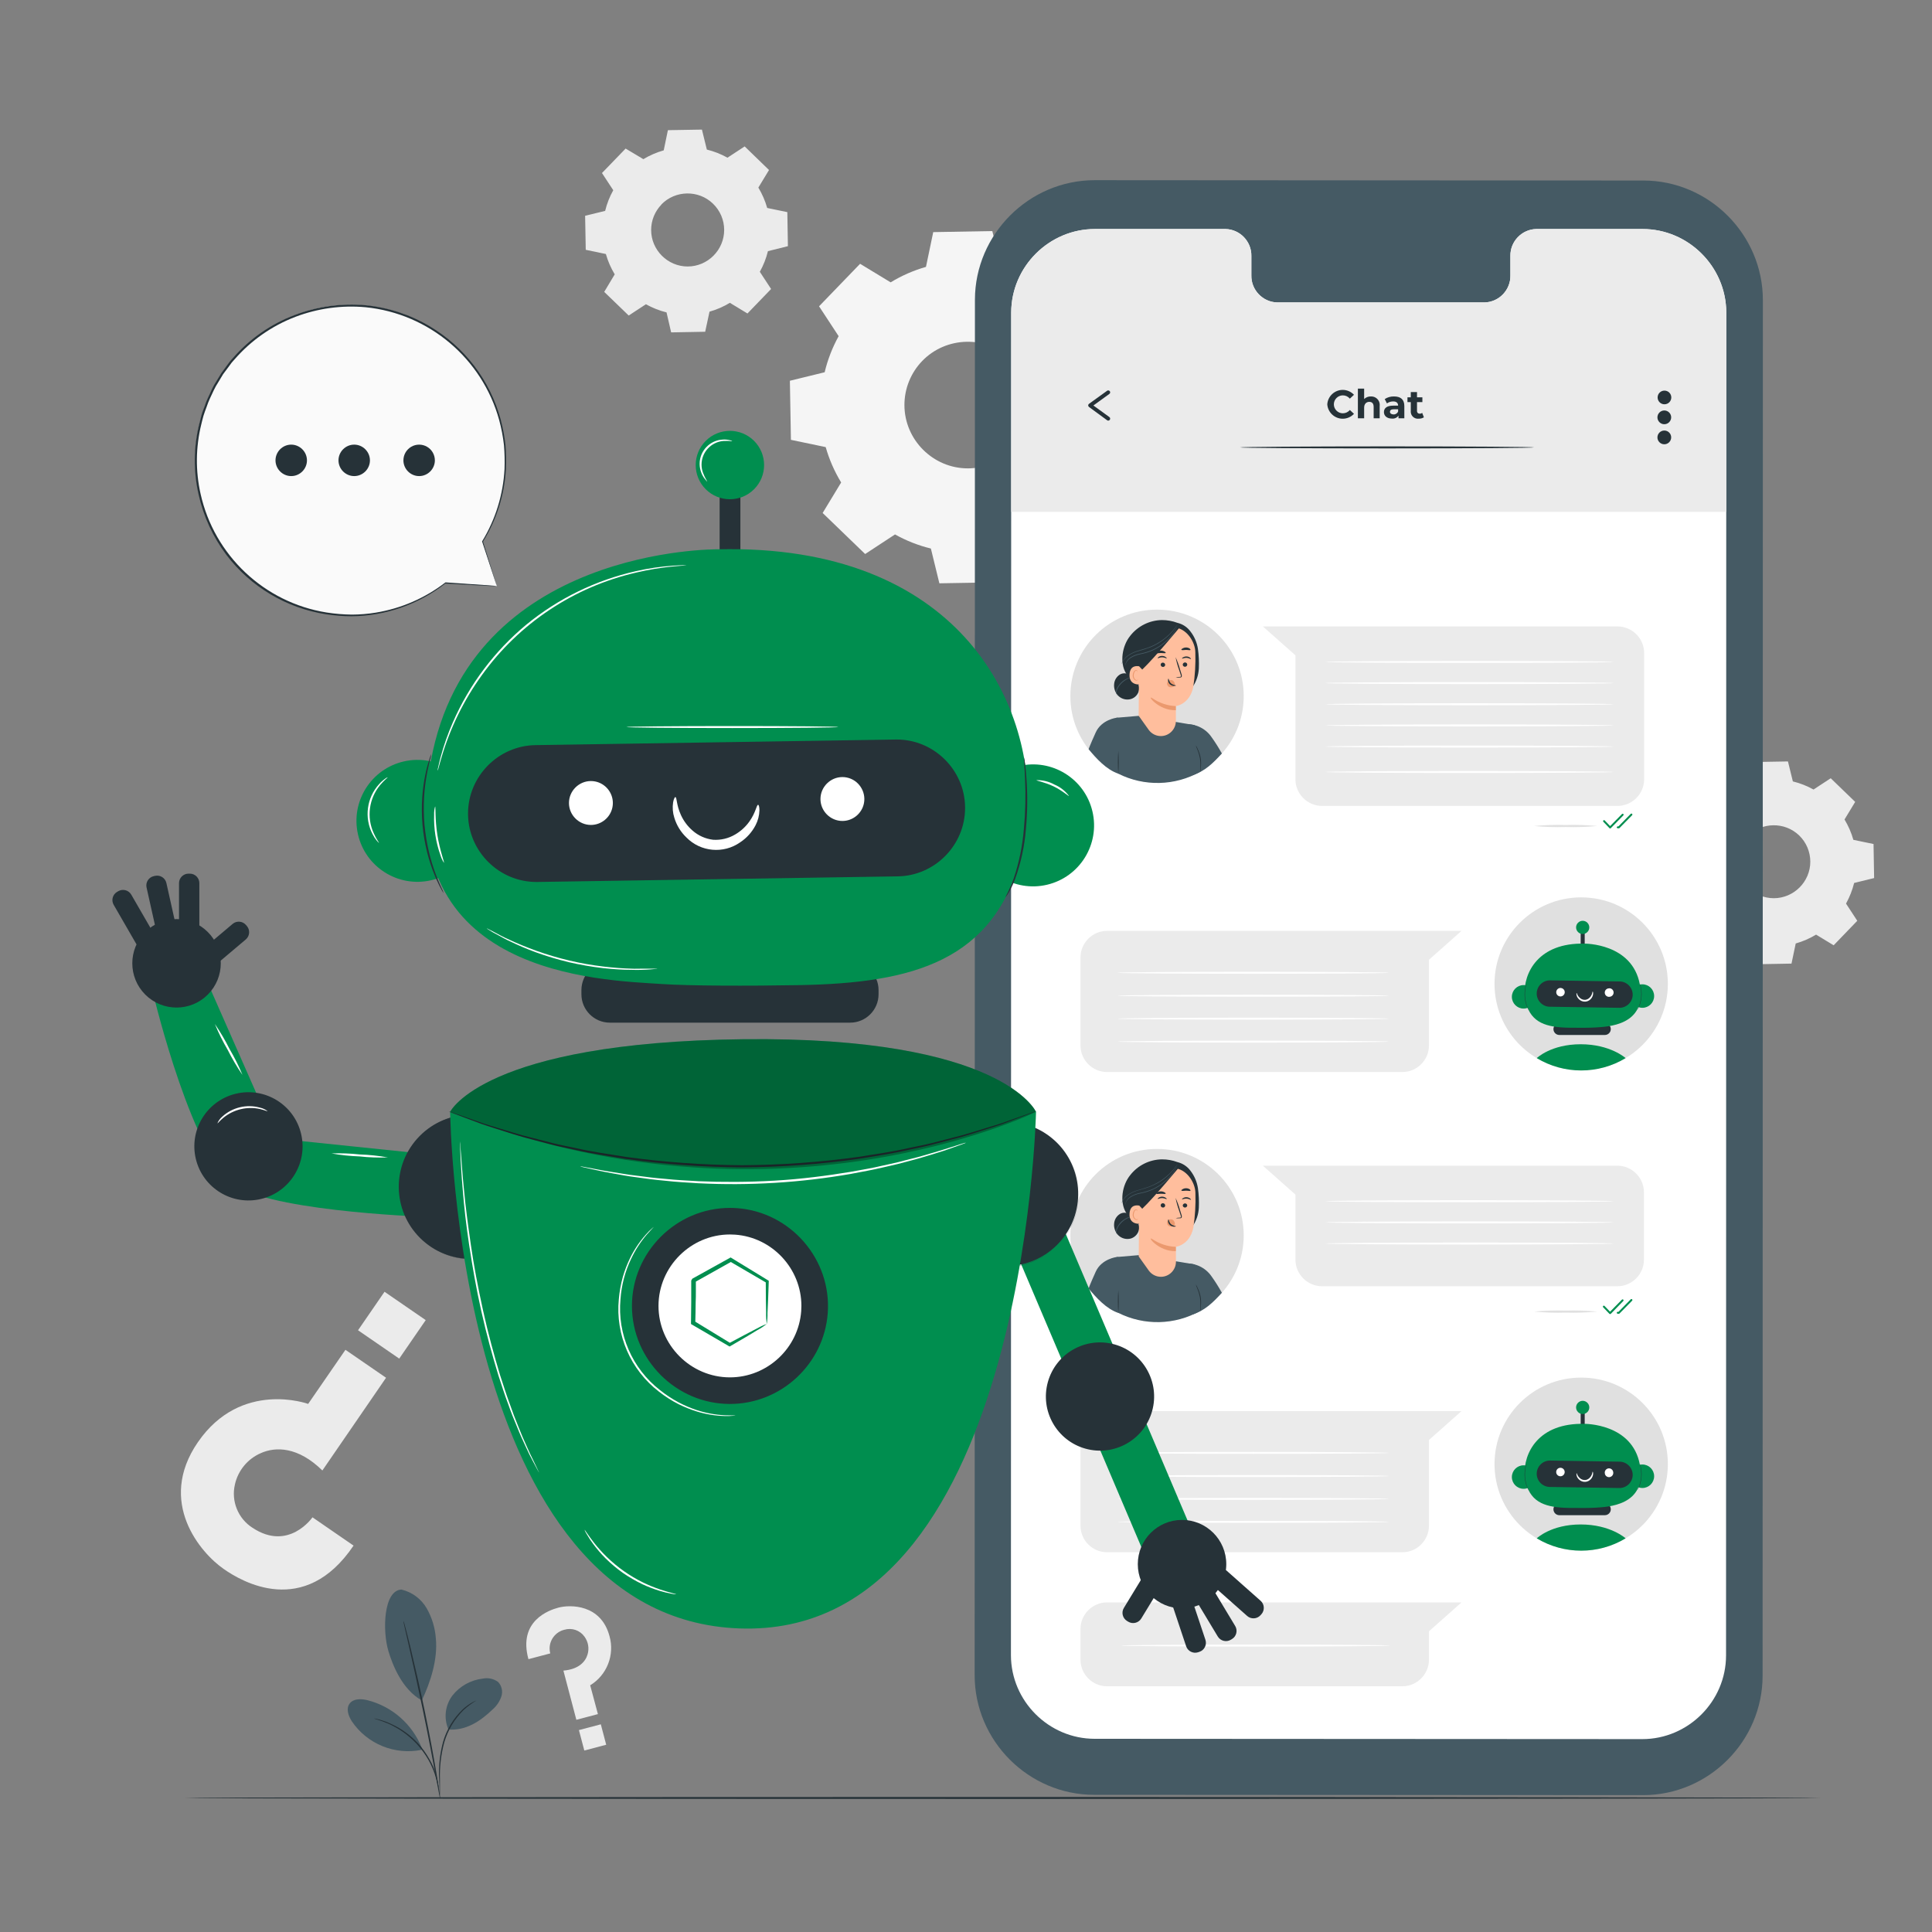 <?xml version="1.0" encoding="UTF-8" standalone="no"?>
<!DOCTYPE svg PUBLIC "-//W3C//DTD SVG 1.1//EN" "http://www.w3.org/Graphics/SVG/1.1/DTD/svg11.dtd">
<svg width="100%" height="100%" viewBox="0 0 200 200" version="1.1" xmlns="http://www.w3.org/2000/svg" xmlns:xlink="http://www.w3.org/1999/xlink" xml:space="preserve" xmlns:serif="http://www.serif.com/" style="fill-rule:evenodd;clip-rule:evenodd;stroke-linejoin:round;stroke-miterlimit:2;">
    <rect x="0" y="0" width="200" height="200" fill="#808080" stroke="none"/>
    <g transform="matrix(0.4,0,0,0.4,103,100)">
        <g transform="matrix(1,0,0,1,-250,-250)">
            <g id="freepik--background-complete--inject-8">
                <path d="M84,400L73.37,392.68C73.37,392.68 67.23,401.61 57.85,395.39C54.11,393.005 52.277,388.487 53.3,384.17C54.104,380.563 56.59,377.552 59.98,376.08C63.82,374.35 69.63,374.37 75.93,380.56L92.41,356.56L81.9,349.33L72.25,363.33C72.25,363.33 54.89,357 43.71,373.24C33.02,388.78 44.47,401.98 50.44,406.08C55,409.29 71.25,418.88 84,400Z" style="fill:rgb(235,235,235);fill-rule:nonzero;"/>
                <g transform="matrix(-0.824,-0.567,0.567,-0.824,-23.22,678.84)">
                    <rect x="87.41" y="336.98" width="12.94" height="12.09" style="fill:rgb(235,235,235);"/>
                </g>
                <path d="M129.26,429.39L134.9,427.9C134.792,427.488 134.738,427.063 134.738,426.637C134.738,424.341 136.32,422.325 138.55,421.78C140.471,421.196 142.565,421.901 143.74,423.53C144.741,424.866 145.043,426.605 144.55,428.2C144.01,430.03 142.29,432.02 138.31,432.35L141.66,445.08L147.24,443.61L145.24,436.15C149.563,433.529 151.619,428.304 150.24,423.44C148.06,415.19 140.15,415.22 136.99,416.06C134.62,416.7 126.53,419.46 129.26,429.39Z" style="fill:rgb(235,235,235);fill-rule:nonzero;"/>
                <g transform="matrix(0.967,-0.255,0.255,0.967,-109.85,52.07)">
                    <rect x="142.94" y="446.87" width="5.86" height="5.47" style="fill:rgb(235,235,235);"/>
                </g>
                <path d="M223,73.07C225.853,71.332 228.927,69.986 232.14,69.07L234.02,60.07L249.31,59.8L251.51,68.8C254.753,69.594 257.875,70.822 260.79,72.45L268.52,67.38L279.52,78L274.73,85.9C276.462,88.76 277.807,91.837 278.73,95.05L287.78,96.93L288.04,112.22L279.04,114.42C278.241,117.662 277.014,120.783 275.39,123.7L280.45,131.43L269.83,142.43L261.93,137.64C259.074,139.378 255.996,140.724 252.78,141.64L250.9,150.7L235.61,150.96L233.41,141.96C230.165,141.17 227.043,139.942 224.13,138.31L216.4,143.38L205.4,132.76L210.19,124.86C208.452,122.004 207.106,118.926 206.19,115.71L197.19,113.83L196.92,98.54L205.92,96.34C206.7,93.078 207.918,89.936 209.54,87L204.47,79.27L215.09,68.27L223,73.07ZM231.15,93.44C228.209,96.495 226.565,100.574 226.565,104.814C226.565,113.811 233.968,121.214 242.965,121.214C251.962,121.214 259.365,113.811 259.365,104.814C259.365,100.359 257.549,96.09 254.34,93C247.856,86.765 237.392,86.963 231.15,93.44Z" style="fill:rgb(245,245,245);fill-rule:nonzero;"/>
                <path d="M159,41.19C160.648,40.2 162.42,39.434 164.27,38.91L165.35,33.69L174.16,33.54L175.43,38.71C177.296,39.166 179.093,39.873 180.77,40.81L185.22,37.89L191.52,44L188.76,48.55C189.755,50.197 190.525,51.969 191.05,53.82L196.26,54.9L196.41,63.71L191.24,65C190.785,66.867 190.079,68.663 189.14,70.34L192.06,74.79L185.94,81.13L181.39,78.37C179.743,79.365 177.971,80.135 176.12,80.66L175,85.86L166.19,86.02L165,80.85C163.135,80.386 161.339,79.676 159.66,78.74L155.21,81.66L148.87,75.54L151.59,71C150.593,69.358 149.823,67.589 149.3,65.74L144.09,64.65L143.93,55.84L149.11,54.58C149.565,52.71 150.271,50.91 151.21,49.23L148.29,44.78L154.41,38.45L159,41.19ZM163.69,52.93C161.976,54.693 161.016,57.058 161.016,59.517C161.016,64.701 165.282,68.967 170.466,68.967C175.65,68.967 179.916,64.701 179.916,59.517C179.916,56.94 178.862,54.472 177,52.69C173.27,49.099 167.248,49.207 163.65,52.93L163.69,52.93Z" style="fill:rgb(235,235,235);fill-rule:nonzero;"/>
                <path d="M440.07,204.71C441.714,203.717 443.483,202.947 445.33,202.42L446.42,197.21L455.22,197.06L456.49,202.23C458.36,202.685 460.16,203.391 461.84,204.33L466.29,201.41L472.62,207.53L469.86,212.08C470.855,213.727 471.625,215.499 472.15,217.35L477.37,218.43L477.52,227.24L472.35,228.51C471.885,230.374 471.179,232.169 470.25,233.85L473.16,238.3L467.05,244.64L462.5,241.88C460.853,242.875 459.081,243.645 457.23,244.17L456.14,249.38L447.34,249.54L446.07,244.36C444.203,243.905 442.407,243.199 440.73,242.26L436.27,245.18L429.94,239.06L432.7,234.51C431.703,232.864 430.933,231.092 430.41,229.24L425.2,228.16L425.04,219.35L430.21,218.08C430.675,216.216 431.381,214.421 432.31,212.74L429.4,208.29L435.51,201.95L440.07,204.71ZM444.76,216.44C443.058,218.201 442.105,220.558 442.105,223.007C442.105,228.191 446.371,232.457 451.555,232.457C456.739,232.457 461.005,228.191 461.005,223.007C461.005,220.445 459.963,217.99 458.12,216.21C454.39,212.615 448.364,212.719 444.76,216.44Z" style="fill:rgb(235,235,235);fill-rule:nonzero;"/>
            </g>
            <g id="freepik--Floor--inject-8">
                <path d="M463.78,465.31C463.78,465.46 368.95,465.57 252.01,465.57C135.07,465.57 40.22,465.46 40.22,465.31C40.22,465.16 135.02,465.05 252.01,465.05C369,465.05 463.78,465.17 463.78,465.31Z" style="fill:rgb(38,50,56);fill-rule:nonzero;"/>
            </g>
            <g id="freepik--Device--inject-8">
                <path d="M417.66,464.58L275.66,464.5C258.694,464.489 244.74,450.526 244.74,433.56L244.81,77.56C244.848,60.58 258.83,46.63 275.81,46.63L417.81,46.72C434.776,46.731 448.73,60.694 448.73,77.66L448.66,433.66C448.66,433.66 448.66,433.66 448.66,433.66C448.66,450.622 434.702,464.58 417.74,464.58C417.713,464.58 417.687,464.58 417.66,464.58Z" style="fill:rgb(69,90,100);fill-rule:nonzero;"/>
                <path d="M417.61,59.27L390.08,59.27C386.326,59.357 383.307,62.516 383.39,66.27L383.39,71.27C383.473,75.024 380.454,78.183 376.7,78.27L323.03,78.27C319.279,78.178 316.267,75.021 316.35,71.27L316.35,66.27C316.433,62.516 313.414,59.357 309.66,59.27L275.88,59.27C264.02,59.259 254.244,68.99 254.2,80.85L254.13,428.37C254.152,440.239 263.921,449.995 275.79,450L417.52,450.08C417.523,450.08 417.527,450.08 417.53,450.08C429.414,450.08 439.195,440.304 439.2,428.42L439.26,80.9C439.244,69.033 429.477,59.275 417.61,59.27Z" style="fill:white;fill-rule:nonzero;"/>
                <path d="M439.25,132.47L439.25,80.54C439.039,68.813 429.339,59.279 417.61,59.27L390.08,59.27C386.384,59.35 383.388,62.412 383.388,66.108C383.388,66.162 383.389,66.216 383.39,66.27L383.39,71.27C383.473,75.024 380.454,78.183 376.7,78.27L323.03,78.27C319.279,78.178 316.267,75.021 316.35,71.27L316.35,66.27C316.433,62.516 313.414,59.357 309.66,59.27L275.88,59.27C264.02,59.259 254.244,68.99 254.2,80.85L254.2,132.47L439.25,132.47Z" style="fill:rgb(235,235,235);fill-rule:nonzero;"/>
                <ellipse cx="291.94" cy="180.15" rx="22.43" ry="22.38" style="fill:rgb(224,224,224);"/>
                <path d="M281.46,185.75L287.34,185.25L301.68,187.67L303.37,198.46L303.13,199.72C296.576,203.419 288.588,203.603 281.87,200.21L281.46,185.75" style="fill:rgb(69,90,100);fill-rule:nonzero;"/>
                <path d="M298.61,187.5C301.507,187.077 304.403,188.35 306.05,190.77C307.022,192.127 307.913,193.539 308.72,195C306.38,197.54 304.48,199.47 301.24,200.6L298.61,187.5Z" style="fill:rgb(69,90,100);fill-rule:nonzero;"/>
                <path d="M281.46,185.75C281.46,185.75 277.58,186.23 276.08,189.54C274.58,192.85 274.23,193.88 274.23,193.88C276.23,196.3 278.79,199.16 281.92,200.23C281.92,200.23 282.63,191.89 282.72,189.54C282.83,187 282.93,185.68 281.46,185.75Z" style="fill:rgb(69,90,100);fill-rule:nonzero;"/>
                <path d="M285,164.55C286.978,162.016 290.005,160.513 293.22,160.47C294.586,160.47 295.94,160.714 297.22,161.19C298.567,161.509 299.758,162.296 300.58,163.41C301.6,164.72 302.267,166.269 302.52,167.91C302.755,169.589 302.835,171.286 302.76,172.98C302.678,174.686 302.128,176.336 301.17,177.75L296.86,178.49C294.484,178.68 292.093,178.552 289.75,178.11C287.383,177.655 285.289,176.281 283.93,174.29C282.2,171.48 282.92,167.11 285,164.55Z" style="fill:rgb(38,50,56);fill-rule:nonzero;"/>
                <path d="M280.84,177C280.929,176.013 281.468,175.119 282.3,174.58C283.16,174.063 284.263,174.16 285.02,174.82L285.7,175.62C286.773,176.116 287.418,177.244 287.3,178.42C287.148,179.594 286.315,180.573 285.18,180.91C284.05,181.23 282.831,180.938 281.97,180.14C281.127,179.326 280.709,178.164 280.84,177Z" style="fill:rgb(38,50,56);fill-rule:nonzero;"/>
                <path d="M281.69,179.94C281.528,179.687 281.448,179.39 281.46,179.09C281.604,178.362 281.951,177.69 282.46,177.15C282.943,176.583 283.53,176.115 284.19,175.77C284.69,175.5 285.04,175.4 285.03,175.37C284.711,175.393 284.4,175.485 284.12,175.64C283.415,175.953 282.792,176.426 282.3,177.02C282.024,177.321 281.789,177.658 281.6,178.02C281.436,178.329 281.341,178.671 281.32,179.02C281.316,179.26 281.382,179.497 281.51,179.7C281.6,179.9 281.69,180 281.69,179.94Z" style="fill:rgb(69,90,100);fill-rule:nonzero;"/>
                <path d="M296.82,186.73L296.82,182.73C296.82,182.73 300.33,182.34 301.31,177.84C301.771,174.863 301.951,171.85 301.85,168.84C301.85,166.11 299.5,162.39 296.12,162.38L294.62,162.2L288.87,164.48C288.047,164.525 287.385,165.196 287.35,166.02L287.18,185.23L289.81,188.92C290.541,189.909 291.701,190.494 292.931,190.494C295.031,190.494 296.769,188.79 296.81,186.69L296.82,186.73Z" style="fill:rgb(255,190,157);fill-rule:nonzero;"/>
                <path d="M294.53,176.8C294.561,176.569 294.679,176.358 294.86,176.21C295.197,175.928 295.682,175.899 296.05,176.14C296.424,176.431 296.614,176.901 296.55,177.37C296.347,177.651 296.035,177.833 295.69,177.87L295.53,177.87C295.262,177.877 295.003,177.776 294.81,177.59C294.606,177.38 294.503,177.091 294.53,176.8Z" style="fill:rgb(235,153,110);fill-rule:nonzero;"/>
                <path d="M299.76,172C299.749,172.314 299.485,172.566 299.17,172.56C299.167,172.56 299.163,172.56 299.16,172.56C298.851,172.56 298.595,172.309 298.59,172C298.606,171.684 298.874,171.434 299.19,171.44C299.193,171.44 299.197,171.44 299.2,171.44C299.507,171.44 299.76,171.693 299.76,172C299.76,172 299.76,172 299.76,172Z" style="fill:rgb(38,50,56);fill-rule:nonzero;"/>
                <path d="M300.72,170.56C300.64,170.63 300.21,170.28 299.59,170.25C298.97,170.22 298.48,170.51 298.42,170.43C298.36,170.35 298.47,170.26 298.68,170.12C298.963,169.951 299.291,169.871 299.62,169.89C299.946,169.903 300.259,170.022 300.51,170.23C300.69,170.39 300.75,170.53 300.72,170.56Z" style="fill:rgb(38,50,56);fill-rule:nonzero;"/>
                <path d="M296.77,175.3C297.098,175.223 297.433,175.183 297.77,175.18C297.93,175.18 298.09,175.18 298.12,175.04C298.143,174.876 298.115,174.708 298.04,174.56L297.63,173.32C297.248,172.262 296.95,171.175 296.74,170.07C297.207,171.094 297.592,172.154 297.89,173.24C298.03,173.67 298.15,174.09 298.28,174.49C298.364,174.689 298.382,174.91 298.33,175.12C298.269,175.227 298.169,175.306 298.05,175.34C297.96,175.349 297.87,175.349 297.78,175.34C297.443,175.372 297.103,175.359 296.77,175.3Z" style="fill:rgb(38,50,56);fill-rule:nonzero;"/>
                <path d="M296.8,182.74C294.653,182.644 292.575,181.951 290.8,180.74C289.025,179.529 292.25,183.97 296.8,183.8L296.8,182.74Z" style="fill:rgb(235,153,110);fill-rule:nonzero;"/>
                <path d="M294.9,175.64C295.01,175.64 294.97,176.32 295.53,176.83C296.09,177.34 296.81,177.31 296.81,177.4C296.81,177.49 296.64,177.53 296.34,177.52C295.94,177.502 295.559,177.346 295.26,177.08C294.978,176.82 294.806,176.462 294.78,176.08C294.77,175.79 294.86,175.63 294.9,175.64Z" style="fill:rgb(38,50,56);fill-rule:nonzero;"/>
                <path d="M300.59,168.2C300.48,168.35 300,168.2 299.44,168.2C298.88,168.2 298.44,168.34 298.29,168.2C298.14,168.06 298.29,167.98 298.51,167.84C298.786,167.667 299.104,167.573 299.43,167.57C299.758,167.561 300.081,167.648 300.36,167.82C300.57,168 300.64,168.13 300.59,168.2Z" style="fill:rgb(38,50,56);fill-rule:nonzero;"/>
                <path d="M292.88,172C292.874,172.316 293.124,172.584 293.44,172.6C293.457,172.602 293.474,172.602 293.491,172.602C293.784,172.602 294.03,172.372 294.05,172.08C294.05,171.767 293.802,171.506 293.49,171.49C293.47,171.488 293.449,171.487 293.429,171.487C293.141,171.487 292.899,171.713 292.88,172Z" style="fill:rgb(38,50,56);fill-rule:nonzero;"/>
                <path d="M292.12,170.34C292.19,170.42 292.64,170.1 293.27,170.11C293.9,170.12 294.35,170.44 294.42,170.37C294.49,170.3 294.42,170.2 294.18,170.05C293.913,169.854 293.591,169.749 293.26,169.75C292.936,169.74 292.616,169.835 292.35,170.02C292.15,170.17 292.08,170.3 292.12,170.34Z" style="fill:rgb(38,50,56);fill-rule:nonzero;"/>
                <path d="M291.76,169C291.88,169.15 292.37,169 292.95,169C293.53,169 294.02,169.12 294.14,169C294.26,168.88 294.14,168.78 293.9,168.64C293.308,168.293 292.572,168.293 291.98,168.64C291.77,168.78 291.7,168.92 291.76,169Z" style="fill:rgb(38,50,56);fill-rule:nonzero;"/>
                <path d="M288.11,173.69C288.11,173.35 287.79,172.53 287.45,172.46C286.57,172.27 284.96,172.26 284.82,174.52C284.63,177.61 287.82,177.16 287.82,177.07C287.82,176.98 288.05,174.85 288.11,173.69Z" style="fill:rgb(255,190,157);fill-rule:nonzero;"/>
                <path d="M287,175.89C287,175.89 286.95,175.89 286.85,175.96C286.722,176.014 286.578,176.014 286.45,175.96C286.056,175.677 285.845,175.202 285.9,174.72C285.912,174.455 285.98,174.196 286.1,173.96C286.173,173.769 286.333,173.624 286.53,173.57C286.661,173.542 286.794,173.615 286.84,173.74C286.847,173.79 286.847,173.84 286.84,173.89C286.833,173.94 286.91,173.89 286.89,173.72C286.877,173.643 286.839,173.572 286.78,173.52C286.703,173.445 286.597,173.408 286.49,173.42C286.23,173.453 286.006,173.621 285.9,173.86C285.752,174.119 285.669,174.411 285.66,174.71C285.591,175.271 285.868,175.822 286.36,176.1C286.526,176.156 286.708,176.138 286.86,176.05C287,176 287,175.9 287,175.89Z" style="fill:rgb(235,153,110);fill-rule:nonzero;"/>
                <path d="M287.33,172.47L288.11,173.28C291.51,170.04 298.16,161.91 297.79,162.39C296.238,161.817 294.568,161.639 292.93,161.87C290.4,162.3 285.61,163.56 285.68,166.53C285.829,168.6 286.39,170.62 287.33,172.47Z" style="fill:rgb(38,50,56);fill-rule:nonzero;"/>
                <path d="M282.83,171.79L282.83,171.61C282.889,171.442 282.959,171.278 283.04,171.12C283.361,170.547 283.805,170.052 284.34,169.67C285.132,169.105 286.015,168.679 286.95,168.41C287.95,168.08 289.15,167.82 290.3,167.33C292.268,166.499 294.044,165.274 295.52,163.73C295.964,163.261 296.382,162.767 296.77,162.25L297.08,161.82C297.114,161.768 297.154,161.721 297.2,161.68L297.11,161.84C297.04,161.94 296.95,162.1 296.82,162.29C296.447,162.823 296.04,163.331 295.6,163.81C294.943,164.517 294.219,165.16 293.44,165.73C292.486,166.431 291.452,167.015 290.36,167.47C289.258,167.893 288.133,168.253 286.99,168.55C286.069,168.807 285.197,169.216 284.41,169.76C283.88,170.125 283.433,170.599 283.1,171.15C282.994,171.356 282.904,171.57 282.83,171.79Z" style="fill:rgb(69,90,100);fill-rule:nonzero;"/>
                <path d="M283.73,172.27C283.722,172.041 283.763,171.812 283.85,171.6C284.081,171.008 284.485,170.499 285.01,170.14C285.798,169.637 286.679,169.297 287.6,169.14C288.704,168.929 289.781,168.594 290.81,168.14C291.833,167.675 292.794,167.084 293.67,166.38C294.397,165.802 295.067,165.156 295.67,164.45C296.067,163.976 296.431,163.474 296.76,162.95C296.87,162.78 296.96,162.63 297.02,162.52C297.051,162.466 297.088,162.416 297.13,162.37C297.109,162.426 297.082,162.479 297.05,162.53L296.81,162.98C296.503,163.524 296.148,164.039 295.75,164.52C295.159,165.258 294.488,165.929 293.75,166.52C292.866,167.238 291.895,167.843 290.86,168.32C289.819,168.778 288.728,169.113 287.61,169.32C286.705,169.49 285.839,169.829 285.06,170.32C284.542,170.658 284.134,171.142 283.89,171.71C283.82,171.892 283.767,172.079 283.73,172.27Z" style="fill:rgb(69,90,100);fill-rule:nonzero;"/>
                <path d="M281.92,200.21C281.773,198.239 281.773,196.261 281.92,194.29C282.053,196.261 282.053,198.239 281.92,200.21Z" style="fill:rgb(38,50,56);fill-rule:nonzero;"/>
                <path d="M303.14,199.79C303.114,199.457 303.114,199.123 303.14,198.79C303.2,197.956 303.17,197.118 303.05,196.29C302.894,195.464 302.653,194.656 302.33,193.88C302.179,193.559 302.058,193.224 301.97,192.88C302.166,193.172 302.33,193.484 302.46,193.81C302.83,194.581 303.096,195.398 303.25,196.24C303.369,197.086 303.369,197.944 303.25,198.79C303.256,199.127 303.219,199.463 303.14,199.79Z" style="fill:rgb(38,50,56);fill-rule:nonzero;"/>
                <path d="M411.08,208.57L334.63,208.57C330.863,208.565 327.765,205.467 327.76,201.7L327.76,169.6L319.33,162.12L411.08,162.12C411.097,162.12 411.113,162.12 411.13,162.12C414.899,162.12 418,165.221 418,168.99C418,168.993 418,168.997 418,169L418,201.7C417.995,205.471 414.891,208.57 411.12,208.57C411.107,208.57 411.093,208.57 411.08,208.57Z" style="fill:rgb(235,235,235);fill-rule:nonzero;"/>
                <path d="M405.84,213.77C403.128,214.028 400.403,214.114 397.68,214.03C394.961,214.114 392.239,214.027 389.53,213.77C392.239,213.513 394.961,213.426 397.68,213.51C400.403,213.426 403.128,213.512 405.84,213.77Z" style="fill:rgb(224,224,224);fill-rule:nonzero;"/>
                <path d="M409.21,214.41C409.142,214.409 409.077,214.38 409.03,214.33L407.45,212.68C407.355,212.583 407.355,212.427 407.45,212.33C407.495,212.282 407.559,212.254 407.625,212.254C407.691,212.254 407.755,212.282 407.8,212.33L409.2,213.79L412.27,210.67C412.315,210.622 412.379,210.594 412.445,210.594C412.511,210.594 412.575,210.622 412.62,210.67C412.715,210.767 412.715,210.923 412.62,211.02L409.37,214.33C409.326,214.373 409.27,214.401 409.21,214.41Z" style="fill:rgb(0,142,79);fill-rule:nonzero;"/>
                <path d="M411.46,214.36L411.17,214.36C411.033,214.36 410.92,214.247 410.92,214.11C410.934,213.975 411.045,213.869 411.18,213.86L411.36,213.86L414.53,210.63C414.577,210.581 414.642,210.553 414.71,210.553C414.778,210.553 414.843,210.581 414.89,210.63C414.985,210.727 414.985,210.883 414.89,210.98L411.64,214.28C411.595,214.332 411.529,214.362 411.46,214.36Z" style="fill:rgb(0,142,79);fill-rule:nonzero;"/>
                <path d="M405.84,339.44C403.128,339.698 400.403,339.784 397.68,339.7C394.961,339.784 392.239,339.697 389.53,339.44C392.239,339.183 394.961,339.096 397.68,339.18C400.403,339.096 403.128,339.182 405.84,339.44Z" style="fill:rgb(224,224,224);fill-rule:nonzero;"/>
                <path d="M409.21,340.08C409.131,340.088 409.053,340.058 409,340L407.42,338.35C407.361,338.303 407.326,338.231 407.326,338.155C407.326,338.018 407.439,337.905 407.576,337.905C407.657,337.905 407.733,337.944 407.78,338.01L409.18,339.47L412.25,336.35C412.295,336.302 412.359,336.274 412.425,336.274C412.491,336.274 412.555,336.302 412.6,336.35C412.695,336.447 412.695,336.603 412.6,336.7L409.39,340C409.341,340.047 409.277,340.075 409.21,340.08Z" style="fill:rgb(0,142,79);fill-rule:nonzero;"/>
                <path d="M411.46,340L411.17,340C411.031,339.995 410.92,339.879 410.92,339.74C410.92,339.74 410.92,339.739 410.92,339.739C410.92,339.608 411.028,339.499 411.16,339.499C411.167,339.499 411.173,339.499 411.18,339.5L411.36,339.5L414.53,336.27C414.577,336.221 414.642,336.193 414.71,336.193C414.778,336.193 414.843,336.221 414.89,336.27C414.985,336.367 414.985,336.523 414.89,336.62L411.64,339.92C411.595,339.972 411.529,340.002 411.46,340Z" style="fill:rgb(0,142,79);fill-rule:nonzero;"/>
                <path d="M410.1,171.31C410.1,171.45 393.41,171.57 372.82,171.57C352.23,171.57 335.55,171.45 335.55,171.31C335.55,171.17 352.23,171.05 372.82,171.05C393.41,171.05 410.1,171.16 410.1,171.31Z" style="fill:white;fill-rule:nonzero;"/>
                <path d="M410.1,176.78C410.1,176.93 393.41,177.04 372.82,177.04C352.23,177.04 335.55,176.93 335.55,176.78C335.55,176.63 352.23,176.52 372.82,176.52C393.41,176.52 410.1,176.64 410.1,176.78Z" style="fill:white;fill-rule:nonzero;"/>
                <path d="M410.1,182.26C410.1,182.4 393.41,182.52 372.82,182.52C352.23,182.52 335.55,182.4 335.55,182.26C335.55,182.12 352.23,182 372.82,182C393.41,182 410.1,182.12 410.1,182.26Z" style="fill:white;fill-rule:nonzero;"/>
                <ellipse cx="291.94" cy="319.72" rx="22.43" ry="22.38" style="fill:rgb(224,224,224);"/>
                <path d="M281.46,325.32L287.34,324.82L301.68,327.24L303.37,338L303.13,339.25C296.577,342.954 288.586,343.139 281.87,339.74L281.46,325.29" style="fill:rgb(69,90,100);fill-rule:nonzero;"/>
                <path d="M298.61,327.06C301.506,326.642 304.4,327.914 306.05,330.33C307.023,331.689 307.915,333.105 308.72,334.57C306.38,337.11 304.48,339.04 301.24,340.16L298.61,327.06Z" style="fill:rgb(69,90,100);fill-rule:nonzero;"/>
                <path d="M281.46,325.32C281.46,325.32 277.58,325.79 276.08,329.1C274.58,332.41 274.23,333.45 274.23,333.45C276.23,335.86 278.79,338.72 281.92,339.79C281.92,339.79 282.63,331.46 282.72,329.1C282.83,326.52 282.93,325.24 281.46,325.32Z" style="fill:rgb(69,90,100);fill-rule:nonzero;"/>
                <path d="M285,304.12C286.976,301.582 290.004,300.079 293.22,300.04C294.585,300.032 295.941,300.273 297.22,300.75C298.564,301.076 299.753,301.862 300.58,302.97C301.598,304.281 302.265,305.83 302.52,307.47C302.754,309.152 302.835,310.853 302.76,312.55C302.68,314.253 302.129,315.901 301.17,317.31L296.86,318.06C294.484,318.245 292.093,318.117 289.75,317.68C287.383,317.225 285.289,315.851 283.93,313.86C282.2,311 282.92,306.67 285,304.12Z" style="fill:rgb(38,50,56);fill-rule:nonzero;"/>
                <path d="M280.84,316.61C280.926,315.622 281.466,314.727 282.3,314.19C283.158,313.667 284.262,313.76 285.02,314.42L285.7,315.23C286.775,315.723 287.421,316.853 287.3,318.03C287.134,319.198 286.306,320.169 285.18,320.52C284.048,320.836 282.83,320.54 281.97,319.74C281.128,318.93 280.709,317.771 280.84,316.61Z" style="fill:rgb(38,50,56);fill-rule:nonzero;"/>
                <path d="M281.69,319.51C281.53,319.252 281.45,318.953 281.46,318.65C281.604,317.925 281.951,317.256 282.46,316.72C282.94,316.15 283.528,315.681 284.19,315.34C284.69,315.07 285.04,314.97 285.03,314.93C284.712,314.959 284.403,315.051 284.12,315.2C283.419,315.52 282.797,315.991 282.3,316.58C282.023,316.902 281.787,317.258 281.6,317.64C281.435,317.949 281.34,318.29 281.32,318.64C281.317,318.88 281.383,319.116 281.51,319.32C281.6,319.47 281.69,319.52 281.69,319.51Z" style="fill:rgb(69,90,100);fill-rule:nonzero;"/>
                <path d="M296.84,326.66L296.84,322.66C296.84,322.66 300.35,322.27 301.33,317.78C301.79,314.803 301.971,311.79 301.87,308.78C301.87,306.05 299.52,302.33 296.14,302.32L294.64,302.15L288.89,304.43C288.065,304.471 287.4,305.144 287.37,305.97L287.2,325.17L289.83,328.86C290.561,329.849 291.721,330.434 292.951,330.434C295.051,330.434 296.789,328.73 296.83,326.63L296.84,326.66Z" style="fill:rgb(255,190,157);fill-rule:nonzero;"/>
                <path d="M294.53,316.37C294.561,316.139 294.679,315.928 294.86,315.78C295.197,315.498 295.682,315.469 296.05,315.71C296.424,316.001 296.614,316.471 296.55,316.94C296.346,317.218 296.033,317.397 295.69,317.43L295.53,317.43C295.263,317.424 295.007,317.321 294.81,317.14C294.603,316.941 294.499,316.656 294.53,316.37Z" style="fill:rgb(235,153,110);fill-rule:nonzero;"/>
                <path d="M299.76,312C299.722,312.292 299.47,312.513 299.175,312.513C298.88,312.513 298.628,312.292 298.59,312C298.606,311.684 298.874,311.434 299.19,311.44C299.193,311.44 299.197,311.44 299.2,311.44C299.507,311.44 299.76,311.693 299.76,312C299.76,312 299.76,312 299.76,312Z" style="fill:rgb(38,50,56);fill-rule:nonzero;"/>
                <path d="M300.72,310.51C300.64,310.58 300.21,310.23 299.59,310.2C298.97,310.17 298.48,310.45 298.42,310.37C298.36,310.29 298.47,310.2 298.68,310.07C298.96,309.892 299.29,309.811 299.62,309.84C299.946,309.853 300.259,309.972 300.51,310.18C300.69,310.34 300.75,310.48 300.72,310.51Z" style="fill:rgb(38,50,56);fill-rule:nonzero;"/>
                <path d="M296.77,315.25C297.098,315.172 297.433,315.128 297.77,315.12C297.93,315.12 298.09,315.12 298.12,314.98C298.142,314.816 298.114,314.648 298.04,314.5C297.91,314.11 297.77,313.7 297.63,313.26C297.25,312.205 296.952,311.121 296.74,310.02C297.209,311.04 297.593,312.097 297.89,313.18C298.03,313.62 298.15,314.03 298.28,314.43C298.364,314.629 298.382,314.85 298.33,315.06C298.275,315.172 298.172,315.253 298.05,315.28C297.961,315.294 297.869,315.294 297.78,315.28C297.444,315.316 297.104,315.306 296.77,315.25Z" style="fill:rgb(38,50,56);fill-rule:nonzero;"/>
                <path d="M296.8,322.68C294.659,322.596 292.582,321.921 290.8,320.73C289.018,319.539 292.25,323.96 296.8,323.79L296.8,322.68Z" style="fill:rgb(235,153,110);fill-rule:nonzero;"/>
                <path d="M294.9,315.58C295.01,315.58 294.97,316.26 295.53,316.78C296.09,317.3 296.81,317.26 296.81,317.35C296.81,317.44 296.64,317.47 296.34,317.47C295.938,317.453 295.555,317.293 295.26,317.02C294.975,316.763 294.802,316.403 294.78,316.02C294.77,315.74 294.86,315.58 294.9,315.58Z" style="fill:rgb(38,50,56);fill-rule:nonzero;"/>
                <path d="M300.59,308.15C300.48,308.3 300,308.15 299.44,308.15C298.88,308.15 298.44,308.29 298.29,308.15C298.14,308.01 298.29,307.93 298.51,307.79C298.784,307.612 299.104,307.518 299.43,307.52C299.758,307.506 300.083,307.594 300.36,307.77C300.57,307.93 300.64,308.08 300.59,308.15Z" style="fill:rgb(38,50,56);fill-rule:nonzero;"/>
                <path d="M292.88,311.92C292.874,312.235 293.126,312.499 293.44,312.51C293.46,312.512 293.481,312.513 293.501,312.513C293.789,312.513 294.031,312.287 294.05,312C294.056,311.684 293.806,311.416 293.49,311.4C293.473,311.398 293.456,311.398 293.439,311.398C293.146,311.398 292.9,311.628 292.88,311.92Z" style="fill:rgb(38,50,56);fill-rule:nonzero;"/>
                <path d="M292.12,310.28C292.19,310.36 292.64,310.04 293.27,310.06C293.9,310.08 294.35,310.39 294.42,310.31C294.49,310.23 294.42,310.14 294.18,309.99C293.911,309.799 293.59,309.694 293.26,309.69C292.935,309.688 292.617,309.785 292.35,309.97C292.15,310.11 292.08,310.25 292.12,310.28Z" style="fill:rgb(38,50,56);fill-rule:nonzero;"/>
                <path d="M291.76,308.94C291.88,309.08 292.37,308.94 292.95,308.94C293.53,308.94 294.02,309.05 294.14,308.94C294.26,308.83 294.14,308.73 293.9,308.59C293.308,308.243 292.572,308.243 291.98,308.59C291.77,308.72 291.7,308.87 291.76,308.94Z" style="fill:rgb(38,50,56);fill-rule:nonzero;"/>
                <path d="M288.11,313.25C288.11,312.91 287.79,312.1 287.45,312.03C286.57,311.84 284.96,311.82 284.82,314.08C284.63,317.17 287.82,316.73 287.82,316.64C287.82,316.55 288.05,314.42 288.11,313.25Z" style="fill:rgb(255,190,157);fill-rule:nonzero;"/>
                <path d="M287,315.46C287,315.46 286.95,315.46 286.85,315.53C286.721,315.579 286.579,315.579 286.45,315.53C286.058,315.25 285.847,314.779 285.9,314.3C285.911,314.035 285.979,313.776 286.1,313.54C286.173,313.349 286.333,313.204 286.53,313.15C286.658,313.125 286.787,313.191 286.84,313.31C286.848,313.363 286.848,313.417 286.84,313.47C286.832,313.523 286.91,313.42 286.89,313.29C286.875,313.213 286.837,313.143 286.78,313.09C286.699,313.022 286.595,312.99 286.49,313C286.229,313.03 286.003,313.198 285.9,313.44C285.751,313.699 285.668,313.991 285.66,314.29C285.592,314.848 285.87,315.395 286.36,315.67C286.518,315.747 286.702,315.747 286.86,315.67C287,315.53 287,315.46 287,315.46Z" style="fill:rgb(235,153,110);fill-rule:nonzero;"/>
                <path d="M287.33,312L288.11,312.82C291.51,309.57 298.16,301.44 297.79,301.93C296.24,301.35 294.569,301.168 292.93,301.4C290.4,301.83 285.61,303.09 285.68,306.07C285.83,308.137 286.391,310.153 287.33,312Z" style="fill:rgb(38,50,56);fill-rule:nonzero;"/>
                <path d="M282.83,311.35L282.83,311.17C282.891,311.006 282.961,310.846 283.04,310.69C283.363,310.115 283.806,309.617 284.34,309.23C285.149,308.67 286.049,308.254 287,308C288,307.66 289.2,307.4 290.35,306.91C291.433,306.46 292.46,305.887 293.41,305.2C294.186,304.64 294.909,304.011 295.57,303.32C296.13,302.72 296.57,302.2 296.82,301.84C296.94,301.66 297.05,301.52 297.13,301.41C297.21,301.3 297.24,301.26 297.25,301.27L297.16,301.43L296.87,301.87C296.502,302.407 296.094,302.915 295.65,303.39C294.993,304.101 294.27,304.747 293.49,305.32C292.53,306.001 291.493,306.565 290.4,307C289.24,307.49 288.06,307.75 287.03,308.08C286.109,308.334 285.237,308.74 284.45,309.28C283.919,309.649 283.473,310.126 283.14,310.68C283.023,310.897 282.919,311.121 282.83,311.35Z" style="fill:rgb(69,90,100);fill-rule:nonzero;"/>
                <path d="M283.73,311.84C283.722,311.607 283.763,311.376 283.85,311.16C284.079,310.569 284.484,310.063 285.01,309.71C285.798,309.207 286.679,308.867 287.6,308.71C288.703,308.495 289.78,308.159 290.81,307.71C291.833,307.245 292.794,306.654 293.67,305.95C294.874,304.986 295.909,303.826 296.73,302.52C296.84,302.34 296.93,302.2 296.99,302.08C297.022,302.03 297.059,301.983 297.1,301.94C297.079,301.996 297.052,302.049 297.02,302.1L296.78,302.55C296.473,303.094 296.118,303.609 295.72,304.09C295.129,304.828 294.458,305.499 293.72,306.09C292.838,306.808 291.866,307.41 290.83,307.88C289.787,308.333 288.697,308.668 287.58,308.88C286.672,309.04 285.805,309.38 285.03,309.88C284.506,310.211 284.097,310.697 283.86,311.27C283.799,311.456 283.755,311.646 283.73,311.84Z" style="fill:rgb(69,90,100);fill-rule:nonzero;"/>
                <path d="M281.92,339.77C281.773,337.803 281.773,335.827 281.92,333.86C282.053,335.828 282.053,337.802 281.92,339.77Z" style="fill:rgb(38,50,56);fill-rule:nonzero;"/>
                <path d="M303.14,339.36C303.111,339.011 303.111,338.659 303.14,338.31C303.2,337.473 303.17,336.631 303.05,335.8C302.893,334.977 302.652,334.173 302.33,333.4C302.181,333.078 302.06,332.743 301.97,332.4C302.166,332.692 302.33,333.004 302.46,333.33C302.832,334.101 303.098,334.918 303.25,335.76C303.369,336.606 303.369,337.464 303.25,338.31C303.259,338.663 303.222,339.016 303.14,339.36Z" style="fill:rgb(38,50,56);fill-rule:nonzero;"/>
                <path d="M411.08,332.88L334.63,332.88C330.86,332.875 327.76,329.77 327.76,326L327.76,309.16L319.33,301.68L411.08,301.68C414.847,301.685 417.945,304.783 417.95,308.55L417.95,326C417.95,329.77 414.85,332.875 411.08,332.88Z" style="fill:rgb(235,235,235);fill-rule:nonzero;"/>
                <path d="M410.1,310.87C410.1,311.02 393.41,311.13 372.82,311.13C352.23,311.13 335.55,311.02 335.55,310.87C335.55,310.72 352.23,310.61 372.82,310.61C393.41,310.61 410.1,310.73 410.1,310.87Z" style="fill:white;fill-rule:nonzero;"/>
                <path d="M410.1,316.35C410.1,316.49 393.41,316.61 372.82,316.61C352.23,316.61 335.55,316.49 335.55,316.35C335.55,316.21 352.23,316.09 372.82,316.09C393.41,316.09 410.1,316.21 410.1,316.35Z" style="fill:white;fill-rule:nonzero;"/>
                <path d="M410.1,321.83C410.1,321.97 393.41,322.09 372.82,322.09C352.23,322.09 335.55,321.97 335.55,321.83C335.55,321.69 352.23,321.57 372.82,321.57C393.41,321.57 410.1,321.68 410.1,321.83Z" style="fill:white;fill-rule:nonzero;"/>
                <path d="M410.1,187.74C410.1,187.88 393.41,188 372.82,188C352.23,188 335.55,187.88 335.55,187.74C335.55,187.6 352.23,187.48 372.82,187.48C393.41,187.48 410.1,187.59 410.1,187.74Z" style="fill:white;fill-rule:nonzero;"/>
                <path d="M410.1,193.21C410.1,193.36 393.41,193.47 372.82,193.47C352.23,193.47 335.55,193.36 335.55,193.21C335.55,193.06 352.23,192.95 372.82,192.95C393.41,192.95 410.1,193.07 410.1,193.21Z" style="fill:white;fill-rule:nonzero;"/>
                <path d="M410.1,199.79C410.1,199.94 393.41,200.05 372.82,200.05C352.23,200.05 335.55,199.94 335.55,199.79C335.55,199.64 352.23,199.53 372.82,199.53C393.41,199.53 410.1,199.65 410.1,199.79Z" style="fill:white;fill-rule:nonzero;"/>
                <path d="M336,104.63C336.143,102.544 337.9,100.904 339.991,100.904C341.096,100.904 342.154,101.363 342.91,102.17L341.84,103.17C341.392,102.628 340.723,102.315 340.02,102.32C338.747,102.32 337.7,103.367 337.7,104.64C337.7,105.913 338.747,106.96 340.02,106.96C340.725,106.965 341.396,106.648 341.84,106.1L342.91,107.1C342.154,107.907 341.096,108.366 339.99,108.366C337.902,108.366 336.148,106.732 336,104.65L336,104.63Z" style="fill:rgb(38,50,56);fill-rule:nonzero;"/>
                <path d="M349.56,105.06L349.56,108.25L348,108.25L348,105.31C348,104.41 347.58,104 346.87,104C346.16,104 345.54,104.48 345.54,105.5L345.54,108.25L343.92,108.25L343.92,100.58L345.54,100.58L345.54,103.27C346.014,102.815 346.654,102.573 347.31,102.6C347.339,102.599 347.369,102.598 347.398,102.598C348.594,102.598 349.578,103.582 349.578,104.778C349.578,104.872 349.572,104.967 349.56,105.06Z" style="fill:rgb(38,50,56);fill-rule:nonzero;"/>
                <path d="M355.94,105.08L355.94,108.25L354.43,108.25L354.43,107.56C354.049,108.109 353.394,108.405 352.73,108.33C351.43,108.33 350.66,107.61 350.66,106.65C350.66,105.69 351.35,104.98 353.05,104.98L354.33,104.98C354.33,104.29 353.91,103.89 353.05,103.89C352.473,103.884 351.909,104.063 351.44,104.4L350.86,103.28C351.574,102.818 352.41,102.581 353.26,102.6C355,102.6 355.94,103.39 355.94,105.08ZM354.33,106.49L354.33,105.92L353.22,105.92C352.47,105.92 352.22,106.2 352.22,106.58C352.22,106.96 352.56,107.25 353.13,107.25C353.652,107.289 354.142,106.979 354.33,106.49Z" style="fill:rgb(38,50,56);fill-rule:nonzero;"/>
                <path d="M361,108C360.606,108.248 360.145,108.37 359.68,108.35C359.597,108.361 359.514,108.367 359.43,108.367C358.427,108.367 357.6,107.541 357.6,106.537C357.6,106.475 357.604,106.412 357.61,106.35L357.61,104.06L356.75,104.06L356.75,102.82L357.61,102.82L357.61,101.46L359.22,101.46L359.22,102.82L360.61,102.82L360.61,104.06L359.22,104.06L359.22,106.33C359.217,106.357 359.215,106.384 359.215,106.412C359.215,106.768 359.508,107.062 359.865,107.062C359.88,107.062 359.895,107.061 359.91,107.06C360.145,107.068 360.375,106.994 360.56,106.85L361,108Z" style="fill:rgb(38,50,56);fill-rule:nonzero;"/>
                <path d="M389.53,115.79C389.53,115.93 372.53,116.05 351.46,116.05C330.39,116.05 313.4,115.93 313.4,115.79C313.4,115.65 330.4,115.52 351.46,115.52C372.52,115.52 389.53,115.64 389.53,115.79Z" style="fill:rgb(38,50,56);fill-rule:nonzero;"/>
                <circle cx="423.26" cy="102.86" r="1.77" style="fill:rgb(38,50,56);"/>
                <path d="M425,108C425,108.003 425,108.007 425,108.01C425,108.986 424.197,109.79 423.22,109.79C422.244,109.79 421.44,108.986 421.44,108.01C421.44,107.033 422.244,106.23 423.22,106.23C423.223,106.23 423.227,106.23 423.23,106.23C424.199,106.235 424.995,107.031 425,108Z" style="fill:rgb(38,50,56);fill-rule:nonzero;"/>
                <path d="M425,113.19C425,113.193 425,113.197 425,113.2C425,114.176 424.197,114.98 423.22,114.98C422.244,114.98 421.44,114.176 421.44,113.2C421.44,112.223 422.244,111.42 423.22,111.42C423.223,111.42 423.227,111.42 423.23,111.42C424.201,111.42 425,112.219 425,113.19Z" style="fill:rgb(38,50,56);fill-rule:nonzero;"/>
                <path d="M279.32,108.86C279.211,108.862 279.105,108.827 279.02,108.76L274.33,105.32C274.2,105.224 274.122,105.072 274.12,104.91C274.121,104.751 274.199,104.601 274.33,104.51L279.02,101.13C279.105,101.069 279.206,101.037 279.311,101.037C279.473,101.037 279.627,101.117 279.72,101.25C279.876,101.47 279.827,101.779 279.61,101.94L275.47,104.94L279.61,107.94C279.828,108.105 279.877,108.417 279.72,108.64C279.631,108.775 279.481,108.857 279.32,108.86Z" style="fill:rgb(38,50,56);fill-rule:nonzero;"/>
                <ellipse cx="401.71" cy="254.62" rx="22.43" ry="22.38" style="fill:rgb(224,224,224);"/>
                <path d="M407.85,267.85L396.05,267.85C395.216,267.85 394.53,267.164 394.53,266.33C394.53,265.494 395.214,264.805 396.05,264.8L407.85,264.8C408.686,264.805 409.37,265.494 409.37,266.33C409.37,267.164 408.684,267.85 407.85,267.85Z" style="fill:rgb(38,50,56);fill-rule:nonzero;"/>
                <rect x="401.58" y="240.07" width="1.04" height="5.24" style="fill:rgb(38,50,56);"/>
                <circle cx="386.81" cy="257.98" r="3.04" style="fill:rgb(0,142,79);"/>
                <circle cx="417.55" cy="257.78" r="3.04" style="fill:rgb(0,142,79);"/>
                <path d="M402.55,244.21C402.55,244.21 414.93,244.06 416.89,254.79C418.85,265.52 408.38,265.71 405.37,265.91C404.01,266 401.09,266.01 398.51,265.97C392.8,265.87 388.77,264.77 387.4,259.47C387.236,258.848 387.132,258.212 387.09,257.57C386.73,251.77 390.65,243.93 402.55,244.21Z" style="fill:rgb(0,142,79);fill-rule:nonzero;"/>
                <path d="M393.57,260.54L411.57,260.82C413.443,260.848 415.007,259.332 415.04,257.46C415.062,255.588 413.542,254.027 411.67,254L393.67,253.72C393.65,253.72 393.63,253.719 393.61,253.719C391.758,253.719 390.227,255.228 390.2,257.08C390.2,257.097 390.2,257.113 390.2,257.13C390.2,258.986 391.714,260.518 393.57,260.54Z" style="fill:rgb(38,50,56);fill-rule:nonzero;"/>
                <path d="M407.83,257.09C407.926,257.604 408.379,257.98 408.902,257.98C408.971,257.98 409.041,257.973 409.11,257.96C409.669,257.904 410.099,257.427 410.099,256.866C410.099,256.262 409.603,255.766 408.999,255.766C408.895,255.766 408.791,255.781 408.69,255.81C408.18,255.91 407.81,256.36 407.81,256.88C407.81,256.95 407.816,257.021 407.83,257.09Z" style="fill:white;fill-rule:nonzero;"/>
                <path d="M395.26,256.89C395.316,257.449 395.793,257.879 396.354,257.879C396.958,257.879 397.454,257.383 397.454,256.779C397.454,256.675 397.439,256.571 397.41,256.47C397.273,256.003 396.841,255.679 396.354,255.679C395.751,255.679 395.254,256.176 395.254,256.779C395.254,256.816 395.256,256.853 395.26,256.89Z" style="fill:white;fill-rule:nonzero;"/>
                <path d="M403.81,240C403.81,240.003 403.81,240.007 403.81,240.01C403.81,240.948 403.038,241.72 402.1,241.72C401.162,241.72 400.39,240.948 400.39,240.01C400.39,239.072 401.162,238.3 402.1,238.3C403.034,238.3 403.805,239.066 403.81,240Z" style="fill:rgb(0,142,79);fill-rule:nonzero;"/>
                <path d="M404.68,256.59C404.68,256.59 404.75,256.67 404.79,256.85C404.821,257.105 404.797,257.365 404.72,257.61C404.61,257.99 404.403,258.334 404.12,258.61C403.773,258.956 403.317,259.172 402.83,259.22C402.343,259.26 401.856,259.133 401.45,258.86C401.129,258.642 400.865,258.351 400.68,258.01C400.562,257.78 400.493,257.528 400.48,257.27C400.48,257.09 400.48,256.99 400.54,256.99C400.6,256.99 400.64,257.37 400.97,257.84C401.163,258.1 401.404,258.321 401.68,258.49C402.014,258.689 402.402,258.78 402.79,258.75C403.162,258.702 403.511,258.542 403.79,258.29C404.042,258.081 404.244,257.818 404.38,257.52C404.64,257 404.6,256.59 404.68,256.59Z" style="fill:white;fill-rule:nonzero;"/>
                <path d="M416.87,254.44C416.907,254.524 416.937,254.611 416.96,254.7C416.999,254.805 417.032,254.912 417.06,255.02C417.06,255.14 417.13,255.28 417.16,255.45C417.236,255.823 417.29,256.2 417.32,256.58C417.355,257.046 417.355,257.514 417.32,257.98C417.278,258.445 417.201,258.906 417.09,259.36C416.996,259.728 416.875,260.089 416.73,260.44C416.68,260.58 416.624,260.716 416.56,260.85C416.516,260.95 416.466,261.047 416.41,261.14L416.27,261.39C416.292,261.298 416.329,261.21 416.38,261.13L416.51,260.82C416.56,260.7 416.62,260.57 416.67,260.42C416.805,260.068 416.915,259.707 417,259.34C417.107,258.889 417.183,258.431 417.23,257.97C417.26,257.507 417.26,257.043 417.23,256.58C417.205,256.204 417.158,255.83 417.09,255.46C417.069,255.305 417.039,255.151 417,255C417,254.87 416.95,254.77 416.93,254.68C416.899,254.603 416.879,254.522 416.87,254.44Z" style="fill:rgb(38,50,56);fill-rule:nonzero;"/>
                <path d="M387.54,254.5C387.497,254.586 387.464,254.677 387.44,254.77C387.44,254.85 387.38,254.96 387.34,255.08C387.3,255.2 387.27,255.35 387.24,255.51C387.163,255.883 387.113,256.26 387.09,256.64C387.055,257.106 387.055,257.574 387.09,258.04C387.13,258.505 387.207,258.967 387.32,259.42C387.413,259.792 387.533,260.156 387.68,260.51C387.73,260.66 387.8,260.79 387.85,260.91C387.9,261.03 387.96,261.13 388,261.21L388.14,261.45C388.114,261.359 388.077,261.272 388.03,261.19C388.03,261.11 387.95,261.01 387.9,260.89C387.85,260.77 387.79,260.64 387.74,260.49C387.606,260.135 387.495,259.77 387.41,259.4C387.303,258.949 387.226,258.491 387.18,258.03C387.15,257.57 387.15,257.11 387.18,256.65C387.205,256.271 387.252,255.894 387.32,255.52C387.341,255.378 387.371,255.238 387.41,255.1C387.41,254.97 387.46,254.86 387.48,254.78C387.5,254.7 387.54,254.5 387.54,254.5Z" style="fill:rgb(38,50,56);fill-rule:nonzero;"/>
                <path d="M390.21,273.84C390.21,273.84 393.89,270.25 401.58,270.25C409.27,270.25 413.21,273.84 413.21,273.84C406.147,278.101 397.273,278.101 390.21,273.84Z" style="fill:rgb(0,142,79);fill-rule:nonzero;"/>
                <path d="M279,277.44L355.44,277.44C355.443,277.44 355.447,277.44 355.45,277.44C359.213,277.44 362.31,274.343 362.31,270.58C362.31,270.577 362.31,270.573 362.31,270.57L362.31,248.39L370.74,240.91L279,240.91C275.231,240.91 272.13,244.011 272.13,247.78L272.13,270.57C272.13,270.573 272.13,270.577 272.13,270.58C272.13,274.343 275.227,277.44 278.99,277.44C278.993,277.44 278.997,277.44 279,277.44Z" style="fill:rgb(235,235,235);fill-rule:nonzero;"/>
                <path d="M352,251.75C352,251.9 336.26,252.01 316.84,252.01C297.42,252.01 281.68,251.9 281.68,251.75C281.68,251.6 297.42,251.49 316.84,251.49C336.26,251.49 352,251.61 352,251.75Z" style="fill:white;fill-rule:nonzero;"/>
                <path d="M352,257.69C352,257.84 336.26,257.95 316.84,257.95C297.42,257.95 281.68,257.84 281.68,257.69C281.68,257.54 297.42,257.43 316.84,257.43C336.26,257.43 352,257.55 352,257.69Z" style="fill:white;fill-rule:nonzero;"/>
                <path d="M352,263.63C352,263.77 336.26,263.89 316.84,263.89C297.42,263.89 281.68,263.77 281.68,263.63C281.68,263.49 297.42,263.37 316.84,263.37C336.26,263.37 352,263.49 352,263.63Z" style="fill:white;fill-rule:nonzero;"/>
                <path d="M352,269.57C352,269.71 336.26,269.83 316.84,269.83C297.42,269.83 281.68,269.71 281.68,269.57C281.68,269.43 297.42,269.31 316.84,269.31C336.26,269.31 352,269.42 352,269.57Z" style="fill:white;fill-rule:nonzero;"/>
                <ellipse cx="401.71" cy="378.9" rx="22.43" ry="22.38" style="fill:rgb(224,224,224);"/>
                <path d="M407.85,392.13L396.05,392.13C395.216,392.13 394.53,391.444 394.53,390.61C394.53,390.607 394.53,390.603 394.53,390.6C394.53,389.766 395.216,389.08 396.05,389.08L407.85,389.08C408.684,389.08 409.37,389.766 409.37,390.6C409.37,390.603 409.37,390.607 409.37,390.61C409.37,391.444 408.684,392.13 407.85,392.13Z" style="fill:rgb(38,50,56);fill-rule:nonzero;"/>
                <rect x="401.58" y="364.35" width="1.04" height="5.24" style="fill:rgb(38,50,56);"/>
                <circle cx="386.81" cy="382.26" r="3.04" style="fill:rgb(0,142,79);"/>
                <circle cx="417.55" cy="382.05" r="3.04" style="fill:rgb(0,142,79);"/>
                <path d="M402.55,368.49C402.55,368.49 414.93,368.34 416.89,379.06C418.85,389.78 408.38,389.99 405.37,390.19C404.01,390.28 401.09,390.29 398.51,390.25C392.8,390.15 388.77,389.04 387.4,383.75C387.236,383.128 387.132,382.492 387.09,381.85C386.73,376.05 390.65,368.2 402.55,368.49Z" style="fill:rgb(0,142,79);fill-rule:nonzero;"/>
                <path d="M393.57,384.82L411.57,385.1C413.443,385.128 415.007,383.612 415.04,381.74C415.062,379.868 413.542,378.307 411.67,378.28L393.67,377.99C391.797,377.962 390.233,379.478 390.2,381.35C390.2,381.367 390.2,381.384 390.2,381.4C390.2,383.258 391.713,384.793 393.57,384.82Z" style="fill:rgb(38,50,56);fill-rule:nonzero;"/>
                <path d="M407.83,381.37C407.92,381.897 408.381,382.286 408.915,382.286C409.519,382.286 410.016,381.789 410.016,381.185C410.016,381.123 410.01,381.061 410,381C409.944,380.441 409.467,380.011 408.906,380.011C408.302,380.011 407.806,380.507 407.806,381.111C407.806,381.215 407.821,381.319 407.85,381.42L407.83,381.37Z" style="fill:white;fill-rule:nonzero;"/>
                <path d="M395.26,381.17C395.36,381.685 395.815,382.06 396.34,382.06C396.943,382.06 397.44,381.563 397.44,380.96C397.44,380.356 396.943,379.86 396.34,379.86C396.269,379.86 396.199,379.867 396.13,379.88C395.615,379.98 395.24,380.435 395.24,380.96C395.24,381.03 395.247,381.101 395.26,381.17Z" style="fill:white;fill-rule:nonzero;"/>
                <path d="M403.81,364.24C403.81,365.178 403.038,365.95 402.1,365.95C401.162,365.95 400.39,365.178 400.39,364.24C400.39,363.302 401.162,362.53 402.1,362.53C403.038,362.53 403.81,363.302 403.81,364.24Z" style="fill:rgb(0,142,79);fill-rule:nonzero;"/>
                <path d="M404.68,380.86C404.68,380.86 404.75,380.95 404.79,381.13C404.821,381.385 404.797,381.645 404.72,381.89C404.608,382.269 404.401,382.613 404.12,382.89C403.773,383.236 403.317,383.452 402.83,383.5C402.343,383.54 401.856,383.413 401.45,383.14C401.129,382.922 400.865,382.631 400.68,382.29C400.563,382.06 400.495,381.808 400.48,381.55C400.48,381.37 400.48,381.27 400.54,381.27C400.6,381.27 400.64,381.65 400.97,382.11C401.159,382.376 401.401,382.601 401.68,382.77C402.017,382.962 402.403,383.053 402.79,383.03C403.162,382.982 403.511,382.822 403.79,382.57C404.038,382.357 404.239,382.095 404.38,381.8C404.64,381.26 404.6,380.87 404.68,380.86Z" style="fill:white;fill-rule:nonzero;"/>
                <path d="M416.87,378.71C416.87,378.71 416.87,378.81 416.96,378.98C417,379.084 417.034,379.191 417.06,379.3C417.06,379.42 417.13,379.56 417.16,379.72C417.235,380.093 417.288,380.471 417.32,380.85C417.355,381.316 417.355,381.784 417.32,382.25C417.28,382.715 417.203,383.177 417.09,383.63C416.997,384.002 416.877,384.366 416.73,384.72C416.681,384.856 416.624,384.99 416.56,385.12C416.518,385.224 416.468,385.324 416.41,385.42L416.27,385.66C416.296,385.569 416.333,385.482 416.38,385.4C416.38,385.32 416.46,385.22 416.51,385.1C416.56,384.98 416.62,384.85 416.67,384.7C416.806,384.345 416.916,383.981 417,383.61C417.108,383.162 417.184,382.708 417.23,382.25C417.26,381.787 417.26,381.323 417.23,380.86C417.206,380.484 417.159,380.11 417.09,379.74C417.069,379.595 417.039,379.451 417,379.31C417,379.18 416.95,379.08 416.93,378.99C416.896,378.9 416.875,378.806 416.87,378.71Z" style="fill:rgb(38,50,56);fill-rule:nonzero;"/>
                <path d="M387.54,378.78C387.497,378.866 387.464,378.957 387.44,379.05C387.44,379.13 387.38,379.24 387.34,379.36C387.3,379.48 387.27,379.63 387.24,379.79C387.163,380.163 387.113,380.54 387.09,380.92C387.055,381.386 387.055,381.854 387.09,382.32C387.131,382.785 387.208,383.247 387.32,383.7C387.413,384.072 387.533,384.436 387.68,384.79C387.73,384.94 387.8,385.07 387.85,385.19C387.9,385.31 387.96,385.41 388,385.49L388.14,385.73C388.116,385.639 388.079,385.551 388.03,385.47C388.03,385.39 387.95,385.29 387.9,385.17C387.85,385.05 387.79,384.92 387.74,384.76C387.605,384.408 387.495,384.047 387.41,383.68C387.303,383.229 387.226,382.771 387.18,382.31C387.15,381.85 387.15,381.39 387.18,380.93C387.205,380.551 387.252,380.174 387.32,379.8C387.341,379.658 387.371,379.518 387.41,379.38C387.41,379.25 387.46,379.14 387.48,379.06C387.5,378.98 387.54,378.78 387.54,378.78Z" style="fill:rgb(38,50,56);fill-rule:nonzero;"/>
                <path d="M390.21,398.12C390.21,398.12 393.89,394.53 401.58,394.53C409.27,394.53 413.21,398.12 413.21,398.12C406.147,402.381 397.273,402.381 390.21,398.12Z" style="fill:rgb(0,142,79);fill-rule:nonzero;"/>
                <path d="M279,401.72L355.44,401.72C355.443,401.72 355.447,401.72 355.45,401.72C359.213,401.72 362.31,398.623 362.31,394.86C362.31,394.857 362.31,394.853 362.31,394.85L362.31,372.67L370.74,365.19L279,365.19C275.231,365.19 272.13,368.291 272.13,372.06L272.13,394.85C272.13,394.853 272.13,394.857 272.13,394.86C272.13,398.623 275.227,401.72 278.99,401.72C278.993,401.72 278.997,401.72 279,401.72Z" style="fill:rgb(235,235,235);fill-rule:nonzero;"/>
                <path d="M279,436.41L355.44,436.41C359.209,436.41 362.31,433.309 362.31,429.54C362.31,429.537 362.31,429.533 362.31,429.53L362.31,422.18L370.74,414.7L279,414.7C275.231,414.7 272.13,417.801 272.13,421.57L272.13,429.57C272.146,433.327 275.243,436.41 279,436.41Z" style="fill:rgb(235,235,235);fill-rule:nonzero;"/>
                <path d="M352,376C352,376.15 336.26,376.26 316.84,376.26C297.42,376.26 281.68,376.15 281.68,376C281.68,375.85 297.42,375.74 316.84,375.74C336.26,375.74 352,375.89 352,376Z" style="fill:white;fill-rule:nonzero;"/>
                <path d="M352,382C352,382.14 336.26,382.26 316.84,382.26C297.42,382.26 281.68,382.14 281.68,382C281.68,381.86 297.42,381.74 316.84,381.74C336.26,381.74 352,381.83 352,382Z" style="fill:white;fill-rule:nonzero;"/>
                <path d="M352,387.91C352,388.05 336.26,388.17 316.84,388.17C297.42,388.17 281.68,388.05 281.68,387.91C281.68,387.77 297.42,387.65 316.84,387.65C336.26,387.65 352,387.76 352,387.91Z" style="fill:white;fill-rule:nonzero;"/>
                <path d="M352,393.85C352,393.99 336.26,394.11 316.84,394.11C297.42,394.11 281.68,393.99 281.68,393.85C281.68,393.71 297.42,393.59 316.84,393.59C336.26,393.59 352,393.7 352,393.85Z" style="fill:white;fill-rule:nonzero;"/>
                <path d="M352.24,425.87C352.24,426.01 336.66,426.13 317.45,426.13C298.24,426.13 282.65,426.01 282.65,425.87C282.65,425.73 298.23,425.61 317.45,425.61C336.67,425.61 352.24,425.72 352.24,425.87Z" style="fill:white;fill-rule:nonzero;"/>
            </g>
            <g id="freepik--Plant--inject-8">
                <path d="M96.44,411.39C99.16,412.045 101.499,413.784 102.91,416.2C104.292,418.608 105.109,421.3 105.3,424.07C105.81,429.39 103.96,435.26 101.66,440.07C96.47,437.17 94.06,430.72 93.04,427.37C91.43,422.08 91.73,411.53 96.44,411.37" style="fill:rgb(69,90,100);fill-rule:nonzero;"/>
                <path d="M108.56,447.59C107.3,444.709 107.683,441.363 109.56,438.84C111.479,436.373 114.315,434.783 117.42,434.43C118.816,434.128 120.276,434.446 121.42,435.3C122.355,436.293 122.678,437.721 122.26,439.02C121.835,440.292 121.083,441.43 120.08,442.32C116.79,445.5 113.02,447.97 108.46,447.59" style="fill:rgb(69,90,100);fill-rule:nonzero;"/>
                <path d="M106.32,464.72C106.261,464.356 106.237,463.988 106.25,463.62C106.25,462.84 106.25,461.83 106.17,460.62C105.966,457.304 106.304,453.977 107.17,450.77C108.1,447.554 109.871,444.644 112.3,442.34C113.044,441.655 113.866,441.061 114.75,440.57C114.986,440.435 115.23,440.315 115.48,440.21C115.563,440.16 115.654,440.126 115.75,440.11C114.585,440.81 113.493,441.624 112.49,442.54C110.143,444.851 108.422,447.721 107.49,450.88C106.63,454.052 106.249,457.335 106.36,460.62L106.36,463.62C106.374,463.987 106.36,464.355 106.32,464.72Z" style="fill:rgb(38,50,56);fill-rule:nonzero;"/>
                <path d="M96.92,419.45C96.984,419.595 97.034,419.746 97.07,419.9C97.17,420.24 97.29,420.68 97.43,421.22C97.74,422.37 98.17,424.04 98.67,426.11C99.67,430.25 101.01,435.99 102.33,442.35C103.65,448.71 104.71,454.51 105.42,458.71C105.77,460.81 106.04,462.51 106.22,463.71C106.3,464.27 106.36,464.71 106.41,465.07C106.426,465.23 106.426,465.39 106.41,465.55C106.358,465.397 106.318,465.239 106.29,465.08C106.22,464.73 106.14,464.29 106.03,463.73C105.8,462.52 105.49,460.83 105.11,458.78C104.33,454.59 103.23,448.78 101.91,442.45C100.59,436.12 99.31,430.35 98.37,426.2C97.9,424.2 97.52,422.49 97.25,421.28C97.13,420.73 97.03,420.28 96.96,419.94C96.928,419.779 96.914,419.614 96.92,419.45Z" style="fill:rgb(38,50,56);fill-rule:nonzero;"/>
                <path d="M101.66,452.36C99.222,446.218 93.968,441.612 87.56,440C85.95,439.61 83.95,439.56 82.97,440.9C81.99,442.24 82.68,444.14 83.59,445.53C87.56,451.362 94.675,454.26 101.59,452.86" style="fill:rgb(69,90,100);fill-rule:nonzero;"/>
                <path d="M89.32,444.73C89.659,444.772 89.993,444.842 90.32,444.94C90.716,445.032 91.106,445.146 91.49,445.28C91.93,445.44 92.49,445.58 93,445.83C93.51,446.08 94.16,446.32 94.77,446.66C95.44,446.999 96.088,447.38 96.71,447.8C98.144,448.751 99.463,449.865 100.64,451.12C101.795,452.392 102.801,453.791 103.64,455.29C104.01,455.938 104.343,456.606 104.64,457.29C104.896,457.891 105.12,458.505 105.31,459.13C105.51,459.69 105.59,460.23 105.71,460.69C105.806,461.086 105.879,461.486 105.93,461.89C105.991,462.22 106.025,462.554 106.03,462.89C105.94,462.89 105.78,461.43 105.03,459.18C104.832,458.571 104.602,457.974 104.34,457.39C104.043,456.706 103.71,456.038 103.34,455.39C102.492,453.925 101.486,452.557 100.34,451.31C99.178,450.083 97.891,448.98 96.5,448.02C95.84,447.6 95.22,447.19 94.6,446.88C94.04,446.561 93.462,446.274 92.87,446.02C90.74,445.14 89.29,444.81 89.32,444.73Z" style="fill:rgb(38,50,56);fill-rule:nonzero;"/>
            </g>
            <g id="freepik--speech-bubble--inject-8">
                <path d="M121.1,151.7L117.4,140.15C121.305,133.813 123.373,126.514 123.373,119.071C123.373,97.028 105.236,78.891 83.193,78.891C61.151,78.891 43.013,97.028 43.013,119.071C43.013,141.113 61.151,159.251 83.193,159.251C92.091,159.251 100.742,156.295 107.78,150.85L121.1,151.7Z" style="fill:rgb(250,250,250);fill-rule:nonzero;"/>
                <path d="M121.1,151.7L120.26,151.7L117.72,151.57L107.72,151.02C107.72,151.02 107.72,151.02 107.72,151.02C107.659,151.02 107.61,150.97 107.61,150.91C107.61,150.907 107.61,150.903 107.61,150.9C107.606,150.88 107.606,150.86 107.61,150.84L107.77,151C100.823,156.427 92.275,159.412 83.46,159.49C81.233,159.478 79.01,159.301 76.81,158.96C66.589,157.36 57.374,151.864 51.11,143.63C47.62,138.994 45.162,133.664 43.9,128C42.529,121.978 42.584,115.717 44.06,109.72C44.25,108.96 44.45,108.19 44.65,107.43C44.85,106.67 45.18,105.93 45.44,105.18C45.693,104.422 45.987,103.677 46.32,102.95C46.66,102.23 47.01,101.51 47.32,100.78C47.664,100.05 48.058,99.345 48.5,98.67L49.77,96.59L51.23,94.59L51.97,93.59C52.22,93.27 52.51,92.98 52.78,92.67C57.104,87.698 62.591,83.871 68.75,81.53C74.614,79.296 80.911,78.43 87.16,79C93.032,79.584 98.704,81.455 103.77,84.48C112.771,89.826 119.343,98.475 122.08,108.58C122.658,110.746 123.073,112.952 123.32,115.18C123.48,117.263 123.517,119.353 123.43,121.44C123.047,128.091 121.005,134.541 117.49,140.2L117.49,140.11C118.67,143.87 119.57,146.77 120.19,148.75C120.49,149.75 120.71,150.44 120.87,150.95L121.09,151.69C121.09,151.69 120.99,151.42 120.82,150.92L120.09,148.71C119.45,146.71 118.5,143.89 117.28,140.18C117.269,140.151 117.269,140.119 117.28,140.09C120.728,134.444 122.718,128.027 123.07,121.42C123.147,119.352 123.1,117.282 122.93,115.22C122.68,113.011 122.262,110.825 121.68,108.68C117.299,92.787 103.523,81.159 87.12,79.51C80.95,78.945 74.731,79.797 68.94,82C62.874,84.321 57.472,88.099 53.21,93C52.95,93.31 52.66,93.59 52.41,93.91L51.68,94.91L50.24,96.84L49,98.9C48.56,99.573 48.166,100.274 47.82,101C47.48,101.71 47.14,102.43 46.82,103.14C46.494,103.857 46.207,104.592 45.96,105.34C45.7,106.08 45.39,106.81 45.17,107.56C44.95,108.31 44.78,109.07 44.59,109.82C43.14,115.725 43.078,121.887 44.41,127.82C47.948,143.729 60.907,155.933 77,158.51C79.18,158.852 81.383,159.036 83.59,159.06C85.65,159.051 87.707,158.881 89.74,158.55C96.292,157.483 102.477,154.806 107.74,150.76C107.761,150.738 107.79,150.725 107.82,150.725C107.85,150.725 107.879,150.738 107.9,150.76C107.93,150.802 107.93,150.858 107.9,150.9L107.82,150.72L117.7,151.4L120.26,151.58L121.1,151.7Z" style="fill:rgb(38,50,56);fill-rule:nonzero;"/>
                <path d="M71.94,119.14C71.94,121.373 70.103,123.21 67.87,123.21C65.637,123.21 63.8,121.373 63.8,119.14C63.8,116.907 65.637,115.07 67.87,115.07C70.101,115.075 71.935,116.909 71.94,119.14Z" style="fill:rgb(38,50,56);fill-rule:nonzero;"/>
                <path d="M88.24,119.14C88.24,121.373 86.403,123.21 84.17,123.21C81.937,123.21 80.1,121.373 80.1,119.14C80.1,116.907 81.937,115.07 84.17,115.07C86.401,115.075 88.235,116.909 88.24,119.14Z" style="fill:rgb(38,50,56);fill-rule:nonzero;"/>
                <path d="M104.5,117.11C104.855,117.728 105.043,118.428 105.043,119.14C105.043,121.373 103.205,123.21 100.973,123.21C98.74,123.21 96.903,121.373 96.903,119.14C96.903,117.691 97.677,116.347 98.93,115.62C99.55,115.26 100.255,115.07 100.973,115.07C102.427,115.07 103.775,115.85 104.5,117.11Z" style="fill:rgb(38,50,56);fill-rule:nonzero;"/>
            </g>
            <g id="freepik--Character--inject-8">
                <path d="M106.12,299L64,294.64L46.16,254.15L32.3,257.76C32.3,257.76 42.54,300.55 54,307.18C65.46,313.81 104.61,315 104.61,315L106.12,299Z" style="fill:rgb(0,142,79);fill-rule:nonzero;"/>
                <g transform="matrix(0.664,-0.747,0.747,0.664,-191.15,188.74)">
                    <circle cx="114.55" cy="307.18" r="18.68" style="fill:rgb(38,50,56);"/>
                </g>
                <path d="M114.55,325.88C104.286,325.88 95.84,317.434 95.84,307.17C95.84,296.906 104.286,288.46 114.55,288.46C124.814,288.46 133.26,296.906 133.26,307.17C133.26,312.13 131.287,316.893 127.78,320.4C124.28,323.919 119.513,325.893 114.55,325.88ZM114.55,288.52C114.544,288.52 114.537,288.52 114.531,288.52C104.294,288.52 95.871,296.943 95.871,307.18C95.871,317.417 104.294,325.84 114.531,325.84C124.767,325.84 133.191,317.417 133.191,307.18C133.191,302.24 131.229,297.497 127.74,294C124.253,290.486 119.5,288.512 114.55,288.52Z" style="fill:rgb(38,50,56);fill-rule:nonzero;"/>
                <g transform="matrix(0.972,-0.233,0.233,0.972,-67.7,21.49)">
                    <circle cx="56.95" cy="296.76" r="14.01" style="fill:rgb(38,50,56);"/>
                </g>
                <g transform="matrix(0.707,-0.707,0.707,0.707,-165.11,100.05)">
                    <circle cx="38.22" cy="249.33" r="11.45" style="fill:rgb(38,50,56);"/>
                </g>
                <g transform="matrix(-0.764,0.645,-0.645,-0.764,246.88,398.32)">
                    <path d="M45.66,241.68L58,241.68L58,246.95L45.66,246.95C44.316,246.95 43.21,245.844 43.21,244.5L43.21,244.14C43.21,244.137 43.21,244.133 43.21,244.13C43.21,242.786 44.316,241.68 45.66,241.68Z" style="fill:rgb(38,50,56);fill-rule:nonzero;"/>
                </g>
                <g transform="matrix(-3.82857e-16,1,-1,-3.82857e-16,274.94,192.03)">
                    <path d="M36.52,230.85L48.52,230.85C48.712,230.85 48.87,231.008 48.87,231.2L48.87,235.76C48.87,235.952 48.712,236.11 48.52,236.11L36.52,236.11C35.176,236.11 34.07,235.004 34.07,233.66L34.07,233.3C34.07,231.956 35.176,230.85 36.52,230.85Z" style="fill:rgb(38,50,56);fill-rule:nonzero;"/>
                </g>
                <g transform="matrix(0.218,0.976,-0.976,0.218,255.01,149.62)">
                    <path d="M29.17,231.36L41.17,231.36C41.362,231.36 41.52,231.518 41.52,231.71L41.52,236.27C41.52,236.462 41.362,236.62 41.17,236.62L29.17,236.62C27.826,236.62 26.72,235.514 26.72,234.17L26.72,233.81C26.72,232.466 27.826,231.36 29.17,231.36Z" style="fill:rgb(38,50,56);fill-rule:nonzero;"/>
                </g>
                <g transform="matrix(0.5,0.866,-0.866,0.5,218.67,95.48)">
                    <path d="M21.72,234.48L33.72,234.48C33.912,234.48 34.07,234.638 34.07,234.83L34.07,239.39C34.07,239.582 33.912,239.74 33.72,239.74L21.72,239.74C20.376,239.74 19.27,238.634 19.27,237.29L19.27,236.93C19.27,235.586 20.376,234.48 21.72,234.48Z" style="fill:rgb(38,50,56);fill-rule:nonzero;"/>
                </g>
                <g transform="matrix(-0.92,0.391,-0.391,-0.92,672.75,579.77)">
                    <rect x="270.44" y="311.97" width="13.7" height="92.95" style="fill:rgb(0,142,79);"/>
                </g>
                <g transform="matrix(0.646,-0.763,0.763,0.646,-146.41,302.29)">
                    <circle cx="252.96" cy="309.12" r="18.68" style="fill:rgb(38,50,56);"/>
                </g>
                <path d="M253,327.84C252.997,327.84 252.994,327.84 252.991,327.84C242.721,327.84 234.271,319.389 234.271,309.12C234.271,307.252 234.55,305.395 235.1,303.61C237.518,295.801 244.789,290.44 252.964,290.44C263.222,290.44 271.664,298.882 271.664,309.14C271.664,319.385 263.245,327.82 253,327.84ZM253,290.46C242.771,290.47 234.359,298.891 234.359,309.12C234.359,319.357 242.782,327.78 253.019,327.78C261.183,327.78 268.444,322.422 270.85,314.62C273.854,304.842 268.292,294.322 258.52,291.3C256.713,290.74 254.832,290.457 252.94,290.46L253,290.46Z" style="fill:rgb(38,50,56);fill-rule:nonzero;"/>
                <g transform="matrix(0.268,-0.963,0.963,0.268,-144.97,531.65)">
                    <circle cx="277.29" cy="361.2" r="14.01" style="fill:rgb(38,50,56);"/>
                </g>
                <circle cx="298.41" cy="404.8" r="11.45" style="fill:rgb(38,50,56);"/>
                <g transform="matrix(0.52,-0.854,0.854,0.52,-214.84,444.45)">
                    <path d="M283.32,410.85L295.64,410.85L295.64,416.12L283.32,416.12C281.976,416.12 280.87,415.014 280.87,413.67L280.87,413.31C280.87,413.307 280.87,413.303 280.87,413.3C280.87,411.956 281.976,410.85 283.32,410.85Z" style="fill:rgb(38,50,56);fill-rule:nonzero;"/>
                </g>
                <g transform="matrix(-0.317,-0.949,0.949,-0.317,-3.76,839.01)">
                    <path d="M295.42,418.22L307.42,418.22C307.612,418.22 307.77,418.378 307.77,418.57L307.77,423.13C307.77,423.322 307.612,423.48 307.42,423.48L295.42,423.48C294.087,423.464 293,422.363 293,421.03C293,421.02 293,421.01 293,421L293,420.64C293.016,419.319 294.099,418.236 295.42,418.22Z" style="fill:rgb(38,50,56);fill-rule:nonzero;"/>
                </g>
                <g transform="matrix(-0.516,-0.857,0.857,-0.516,107.6,896.9)">
                    <path d="M302.23,415.42L314.23,415.42C314.422,415.42 314.58,415.578 314.58,415.77L314.58,420.33C314.58,420.522 314.422,420.68 314.23,420.68L302.23,420.68C300.886,420.68 299.78,419.574 299.78,418.23L299.78,417.87C299.78,416.526 300.886,415.42 302.23,415.42Z" style="fill:rgb(38,50,56);fill-rule:nonzero;"/>
                </g>
                <g transform="matrix(-0.748,-0.663,0.663,-0.748,273.99,929.38)">
                    <path d="M308.31,410.1L320.31,410.1C320.502,410.1 320.66,410.258 320.66,410.45L320.66,415C320.66,415.192 320.502,415.35 320.31,415.35L308.31,415.35C306.966,415.35 305.86,414.244 305.86,412.9L305.86,412.54C305.865,411.2 306.97,410.1 308.31,410.1Z" style="fill:rgb(38,50,56);fill-rule:nonzero;"/>
                </g>
                <path d="M109,287.74C109,287.74 110.35,418.88 183.94,421.44C257.53,424 260.62,288.68 260.62,287.74C260.62,287.74 251.93,268.19 184.81,268.95C117.69,269.71 109,287.74 109,287.74Z" style="fill:rgb(0,142,79);fill-rule:nonzero;"/>
                <g transform="matrix(-1,-7.65714e-16,7.65714e-16,-1,362.83,513.54)">
                    <path d="M219.86,256.23C219.86,252.173 216.567,248.88 212.51,248.88L150.31,248.88C146.253,248.88 142.96,252.173 142.96,256.23L142.96,257.3C142.96,261.357 146.253,264.65 150.31,264.65L212.51,264.65C216.567,264.65 219.86,261.357 219.86,257.3L219.86,256.23Z" style="fill:rgb(38,50,56);"/>
                </g>
                <g transform="matrix(-1,-7.65714e-16,7.65714e-16,-1,362.85,268.94)">
                    <rect x="178.74" y="120.89" width="5.37" height="27.15" style="fill:rgb(38,50,56);"/>
                </g>
                <g transform="matrix(0.973,-0.231,0.231,0.973,-42.34,65.91)">
                    <circle cx="259.9" cy="213.5" r="15.78" style="fill:rgb(0,142,79);"/>
                </g>
                <g transform="matrix(0.975,-0.221,0.221,0.975,-44.51,27.52)">
                    <circle cx="100.6" cy="212.46" r="15.78" style="fill:rgb(0,142,79);"/>
                </g>
                <path d="M178.3,142.16C178.3,142.16 114.14,141.39 104,197C93.86,252.61 148.1,253.61 163.71,254.66C170.78,255.14 185.92,255.19 199.28,254.95C228.86,254.44 249.76,248.72 256.87,221.28C257.717,218.062 258.249,214.77 258.46,211.45C260.33,181.33 240,140.68 178.3,142.16Z" style="fill:rgb(0,142,79);fill-rule:nonzero;"/>
                <path d="M224.84,226.8L131.63,228.25C131.526,228.252 131.422,228.253 131.318,228.253C121.718,228.253 113.78,220.439 113.63,210.84C113.628,210.739 113.627,210.639 113.627,210.538C113.627,200.933 121.446,192.991 131.05,192.84L224.26,191.39C224.367,191.388 224.475,191.387 224.582,191.387C234.18,191.387 242.115,199.203 242.26,208.8C242.262,208.904 242.263,209.008 242.263,209.112C242.263,218.716 234.442,226.655 224.84,226.8Z" style="fill:rgb(38,50,56);fill-rule:nonzero;"/>
                <path d="M151,208.91C150.478,211.563 148.131,213.494 145.427,213.494C142.311,213.494 139.747,210.93 139.747,207.814C139.747,204.698 142.311,202.134 145.427,202.134C145.794,202.134 146.16,202.169 146.52,202.24C149.174,202.761 151.107,205.109 151.107,207.814C151.107,208.182 151.071,208.549 151,208.91Z" style="fill:white;fill-rule:nonzero;"/>
                <path d="M216.09,207.87C215.572,210.528 213.222,212.463 210.515,212.463C207.399,212.463 204.835,209.899 204.835,206.783C204.835,203.667 207.399,201.103 210.515,201.103C210.883,201.103 211.249,201.139 211.61,201.21C214.664,201.81 216.685,204.815 216.09,207.87Z" style="fill:white;fill-rule:nonzero;"/>
                <path d="M206.72,339.82C205.757,353.007 194.639,363.343 181.417,363.343C167.5,363.343 156.047,351.891 156.047,337.973C156.047,324.055 167.5,312.603 181.417,312.603C182.032,312.603 182.647,312.625 183.26,312.67C197.14,313.686 207.728,325.939 206.72,339.82Z" style="fill:rgb(38,50,56);fill-rule:nonzero;"/>
                <path d="M199.85,339.32C199.147,348.929 191.044,356.461 181.409,356.461C171.266,356.461 162.919,348.114 162.919,337.971C162.919,327.827 171.266,319.481 181.409,319.481C181.86,319.481 182.311,319.497 182.76,319.53C192.368,320.229 199.9,328.328 199.9,337.961C199.9,338.415 199.883,338.868 199.85,339.32Z" style="fill:white;fill-rule:nonzero;"/>
                <path d="M190.94,342.68C190.799,341.67 190.742,340.65 190.77,339.63C190.72,337.72 190.68,334.99 190.68,331.63L190.88,332L181.37,326.45L181.9,326.45L172.3,331.84C172.04,332.28 172.65,331.25 172.59,331.36L172.59,334.21C172.59,335.15 172.59,336.09 172.54,337.01C172.54,338.85 172.47,340.63 172.44,342.35L172.18,341.89L181.58,347.63L181.16,347.63C184.09,346.05 186.51,344.79 188.16,343.93C189.048,343.425 189.974,342.99 190.93,342.63C190.184,343.238 189.38,343.77 188.53,344.22C186.91,345.22 184.53,346.63 181.53,348.36L181.32,348.48L181.11,348.36L171.59,342.81L171.33,342.66L171.33,342.34C171.33,340.62 171.35,338.84 171.39,337L171.39,331.4C171.33,331.51 171.94,330.49 171.68,330.92L181.31,325.58L181.59,325.43L181.85,325.59L191.24,331.33L191.45,331.46L191.45,331.7C191.34,335.16 191.23,337.94 191.13,339.83C191.156,340.784 191.092,341.738 190.94,342.68Z" style="fill:rgb(0,142,79);fill-rule:nonzero;"/>
                <g transform="matrix(0.707,-0.707,0.707,0.707,-31.96,163.54)">
                    <circle cx="181.43" cy="120.35" r="8.85" style="fill:rgb(0,142,79);"/>
                </g>
                <path d="M167.29,206.29C167.71,206.34 167.5,208.29 168.74,210.96C169.442,212.492 170.466,213.857 171.74,214.96C173.234,216.274 175.094,217.101 177.07,217.33C179.057,217.458 181.037,216.984 182.75,215.97C184.2,215.127 185.455,213.985 186.43,212.62C188.13,210.25 188.28,208.26 188.7,208.29C188.87,208.29 189.04,208.79 189.04,209.73C189.002,211.069 188.66,212.382 188.04,213.57C187.108,215.365 185.731,216.891 184.04,218C179.741,221.03 173.819,220.489 170.14,216.73C168.68,215.334 167.605,213.584 167.02,211.65C166.603,210.36 166.494,208.99 166.7,207.65C166.87,206.72 167.13,206.26 167.29,206.29Z" style="fill:white;fill-rule:nonzero;"/>
                <path d="M252.72,232.2C252.62,232.2 253.77,230.4 254.88,227.25C256.26,223.125 257.134,218.846 257.48,214.51C257.88,210.189 257.981,205.845 257.78,201.51C257.71,199.84 257.63,198.51 257.55,197.51C257.482,197.026 257.466,196.537 257.5,196.05C257.628,196.521 257.712,197.003 257.75,197.49C257.89,198.42 258.03,199.77 258.15,201.49C258.464,205.86 258.413,210.248 258,214.61C257.648,218.987 256.717,223.298 255.23,227.43C254.759,228.676 254.191,229.883 253.53,231.04C253.294,231.449 253.023,231.837 252.72,232.2Z" style="fill:rgb(38,50,56);fill-rule:nonzero;"/>
                <path d="M104.12,195.14C104.063,195.626 103.96,196.105 103.81,196.57C103.68,197.02 103.54,197.57 103.41,198.23C103.28,198.89 103.08,199.61 102.96,200.44C102.609,202.367 102.376,204.314 102.26,206.27C102.125,208.663 102.159,211.062 102.36,213.45C102.583,215.834 102.971,218.199 103.52,220.53C103.979,222.436 104.554,224.313 105.24,226.15C105.51,226.94 105.82,227.63 106.07,228.25C106.32,228.87 106.56,229.39 106.76,229.81C106.988,230.242 107.175,230.694 107.32,231.16C107.035,230.763 106.788,230.342 106.58,229.9C106.297,229.4 106.04,228.886 105.81,228.36C105.53,227.76 105.19,227.07 104.9,226.28C104.158,224.448 103.543,222.567 103.06,220.65C102.475,218.297 102.067,215.904 101.84,213.49C101.636,211.078 101.616,208.655 101.78,206.24C101.919,204.267 102.193,202.306 102.6,200.37C102.75,199.54 102.96,198.81 103.13,198.16C103.3,197.51 103.46,196.96 103.61,196.51C103.743,196.04 103.913,195.582 104.12,195.14Z" style="fill:rgb(38,50,56);fill-rule:nonzero;"/>
                <path d="M108.66,287.63L109.04,287.74L110.16,288.12L114.42,289.62L117.5,290.72C118.63,291.1 119.88,291.46 121.21,291.87C123.88,292.66 126.89,293.69 130.31,294.49L135.64,295.86C137.5,296.33 139.46,296.68 141.48,297.12C145.48,298.04 149.87,298.67 154.48,299.41C164.449,300.778 174.497,301.496 184.56,301.56C194.623,301.501 204.671,300.783 214.64,299.41C219.22,298.67 223.58,298.05 227.64,297.12C229.64,296.69 231.64,296.34 233.48,295.87L238.82,294.5C242.23,293.7 245.24,292.67 247.91,291.88C249.24,291.47 250.49,291.11 251.62,290.73L254.7,289.63L258.96,288.13L260.08,287.75C260.206,287.7 260.337,287.663 260.47,287.64L260.1,287.8L259,288.23L254.77,289.82L251.62,291C250.5,291.39 249.25,291.76 247.92,292.19C245.25,293.01 242.25,294.06 238.83,294.89L233.49,296.29C231.64,296.77 229.67,297.13 227.65,297.58C223.65,298.52 219.25,299.16 214.65,299.92C204.66,301.322 194.588,302.053 184.5,302.11C174.416,302.046 164.347,301.311 154.36,299.91C149.77,299.16 145.36,298.51 141.36,297.57C139.36,297.12 137.36,296.76 135.52,296.28L130.18,294.88C126.76,294.05 123.76,293 121.09,292.18C119.76,291.75 118.52,291.38 117.39,290.99L114.32,289.84L110.09,288.25L108.99,287.82C108.874,287.767 108.764,287.704 108.66,287.63Z" style="fill:rgb(38,50,56);fill-rule:nonzero;"/>
                <g opacity="0.3">
                    <path d="M109,287.74C109,287.74 117.69,269.74 184.81,268.95C251.93,268.16 260.62,287.74 260.62,287.74C260.62,287.74 192.88,321.13 109,287.74Z" style="fill-rule:nonzero;"/>
                </g>
                <path d="M170.17,146.32C170.094,146.327 170.016,146.327 169.94,146.32L169.27,146.39C168.67,146.45 167.79,146.47 166.66,146.6C163.472,146.909 160.308,147.434 157.19,148.17C141.069,151.862 126.839,161.318 117.19,174.75C112.527,181.206 108.997,188.409 106.75,196.05C106.4,197.13 106.21,197.99 106.04,198.56L105.85,199.22C105.832,199.296 105.805,199.37 105.77,199.44C105.757,199.364 105.757,199.286 105.77,199.21C105.77,199.03 105.85,198.81 105.91,198.54C106.05,197.96 106.2,197.09 106.52,195.99C107.355,192.883 108.424,189.844 109.72,186.9C113.994,177.115 120.502,168.467 128.72,161.65C136.973,154.884 146.697,150.144 157.11,147.81C160.246,147.097 163.432,146.626 166.64,146.4C167.78,146.3 168.64,146.31 169.26,146.28L169.94,146.28C170.1,146.3 170.17,146.31 170.17,146.32Z" style="fill:white;fill-rule:nonzero;"/>
                <path d="M107.4,223.3C106.999,222.681 106.689,222.007 106.48,221.3C105.294,217.958 104.741,214.424 104.85,210.88C104.821,210.144 104.909,209.408 105.11,208.7C105.27,208.7 105.05,212.04 105.69,216.08C106.33,220.12 107.55,223.24 107.4,223.3Z" style="fill:white;fill-rule:nonzero;"/>
                <path d="M90.57,218.13C90.57,218.13 90.34,217.97 90.03,217.59C89.588,217.051 89.209,216.464 88.9,215.84C86.718,211.616 87.403,206.45 90.61,202.94C91.07,202.414 91.59,201.944 92.16,201.54C92.356,201.375 92.579,201.247 92.82,201.16C92.88,201.24 91.98,201.85 90.89,203.16C87.975,206.651 87.327,211.529 89.23,215.66C89.93,217.25 90.64,218.07 90.57,218.13Z" style="fill:white;fill-rule:nonzero;"/>
                <path d="M182,114.18C181.22,114.094 180.433,114.077 179.65,114.13C176.501,114.406 174.056,117.075 174.056,120.237C174.056,120.936 174.176,121.631 174.41,122.29C174.68,123.022 175.015,123.728 175.41,124.4C175.805,125.072 175.21,124.28 174.93,123.96C174.546,123.497 174.242,122.973 174.03,122.41C173.722,121.656 173.564,120.849 173.564,120.035C173.564,116.685 176.243,113.895 179.59,113.76C180.189,113.718 180.79,113.776 181.37,113.93C181.82,114 182,114.15 182,114.18Z" style="fill:white;fill-rule:nonzero;"/>
                <path d="M269.16,206C269.05,206.12 267.5,204.63 265.16,203.51C262.82,202.39 260.69,202.06 260.71,201.9C262.34,201.859 263.952,202.253 265.38,203.04C266.883,203.669 268.189,204.691 269.16,206Z" style="fill:white;fill-rule:nonzero;"/>
                <path d="M132,381.07C131.954,381.01 131.914,380.947 131.88,380.88L131.55,380.29C131.25,379.72 130.85,378.96 130.33,377.99C130.07,377.49 129.79,376.93 129.47,376.33L128.53,374.33C127.85,372.88 127.09,371.23 126.34,369.33C125.96,368.4 125.56,367.42 125.14,366.41C124.72,365.4 124.36,364.3 123.95,363.19C123.09,360.98 122.36,358.55 121.51,356.03C119.94,350.93 118.4,345.28 117.05,339.28C115.7,333.28 114.72,327.49 113.92,322.22C113.12,316.95 112.6,312.22 112.28,308.16C112.09,306.16 111.97,304.34 111.87,302.74C111.77,301.14 111.68,299.74 111.65,298.64C111.62,297.54 111.59,296.69 111.56,296.05L111.56,295.38C111.549,295.304 111.549,295.226 111.56,295.15C111.572,295.226 111.572,295.304 111.56,295.38L111.62,296.05C111.62,296.68 111.73,297.55 111.8,298.63C111.87,299.71 111.97,301.13 112.11,302.72C112.25,304.31 112.38,306.13 112.6,308.13C112.96,312.13 113.6,316.89 114.35,322.13C115.1,327.37 116.19,333.13 117.51,339.13C118.83,345.13 120.38,350.77 121.91,355.86C122.76,358.38 123.47,360.8 124.31,363.01C124.71,364.13 125.09,365.2 125.47,366.23L126.63,369.17C127.35,371.04 128.09,372.7 128.75,374.17L129.65,376.17C129.94,376.78 130.22,377.34 130.47,377.85L131.59,380.19L131.87,380.8C131.931,380.881 131.975,380.972 132,381.07Z" style="fill:white;fill-rule:nonzero;"/>
                <path d="M92.87,299.54C90.43,299.632 87.987,299.545 85.56,299.28C83.122,299.195 80.692,298.937 78.29,298.51C80.73,298.418 83.173,298.505 85.6,298.77C88.038,298.855 90.468,299.112 92.87,299.54Z" style="fill:white;fill-rule:nonzero;"/>
                <path d="M55.25,278.19C53.832,276.124 52.559,273.962 51.44,271.72C50.172,269.56 49.056,267.315 48.1,265C49.514,267.07 50.784,269.235 51.9,271.48C53.174,273.634 54.294,275.877 55.25,278.19Z" style="fill:white;fill-rule:nonzero;"/>
                <path d="M167.5,412.6C167.106,412.593 166.714,412.546 166.33,412.46C165.272,412.272 164.227,412.018 163.2,411.7C161.675,411.236 160.185,410.664 158.74,409.99C156.98,409.142 155.289,408.159 153.68,407.05C152.089,405.914 150.591,404.653 149.2,403.28C148.073,402.151 147.03,400.941 146.08,399.66C145.429,398.805 144.838,397.906 144.31,396.97C144.094,396.641 143.916,396.289 143.78,395.92C143.86,395.87 144.7,397.32 146.37,399.44C147.352,400.672 148.41,401.841 149.54,402.94C152.308,405.629 155.484,407.863 158.95,409.56C160.366,410.244 161.822,410.842 163.31,411.35C165.87,412.21 167.52,412.5 167.5,412.6Z" style="fill:white;fill-rule:nonzero;"/>
                <path d="M182.84,366.34C182.609,366.38 182.375,366.404 182.14,366.41C181.475,366.466 180.807,366.486 180.14,366.47C177.653,366.415 175.186,366.015 172.81,365.28C171.168,364.769 169.57,364.127 168.03,363.36C166.265,362.452 164.59,361.377 163.03,360.15C155.69,354.511 151.76,345.463 152.65,336.25C152.813,334.281 153.165,332.332 153.7,330.43C154.179,328.78 154.798,327.175 155.55,325.63C156.635,323.39 158.028,321.313 159.69,319.46C160.136,318.953 160.61,318.473 161.11,318.02C161.275,317.854 161.453,317.701 161.64,317.56C161.827,317.419 160.98,318.27 159.84,319.56C158.24,321.442 156.895,323.526 155.84,325.76C154.267,329.051 153.331,332.611 153.08,336.25C152.257,345.297 156.108,354.165 163.28,359.74C164.794,360.959 166.422,362.03 168.14,362.94C169.646,363.734 171.214,364.403 172.83,364.94C175.171,365.699 177.602,366.146 180.06,366.27C181.87,366.34 182.84,366.28 182.84,366.34Z" style="fill:white;fill-rule:nonzero;"/>
                <path d="M61.77,287.59C61.77,287.67 61,287.3 59.77,287.01C56.438,286.281 52.948,287.118 50.31,289.28C49.31,290.11 48.83,290.77 48.76,290.72C49.034,290.058 49.459,289.469 50,289C52.636,286.581 56.345,285.695 59.79,286.66C60.513,286.813 61.19,287.132 61.77,287.59Z" style="fill:white;fill-rule:nonzero;"/>
                <path d="M209.44,188.16C209.44,188.3 197.16,188.42 182.02,188.42C166.88,188.42 154.59,188.3 154.59,188.16C154.59,188.02 166.87,187.9 182.02,187.9C197.17,187.9 209.44,188 209.44,188.16Z" style="fill:white;fill-rule:nonzero;"/>
                <path d="M162.64,250.69C162.49,250.732 162.336,250.756 162.18,250.76L160.84,250.88C160.26,250.93 159.55,250.97 158.72,250.99C157.89,251.01 156.95,251.05 155.91,250.99C153.82,250.99 151.34,250.84 148.59,250.55C145.614,250.204 142.659,249.693 139.74,249.02C136.827,248.321 133.956,247.46 131.14,246.44C128.846,245.6 126.596,244.642 124.4,243.57C123.4,243.13 122.63,242.67 121.9,242.28C121.17,241.89 120.55,241.54 120.05,241.28L118.9,240.58C118.764,240.504 118.636,240.414 118.52,240.31C118.404,240.206 118.68,240.31 118.95,240.49L120.15,241.1C120.66,241.38 121.29,241.71 122.03,242.1C122.77,242.49 123.61,242.89 124.56,243.31C126.44,244.19 128.73,245.13 131.31,246.06C136.917,248.07 142.734,249.439 148.65,250.14C151.37,250.46 153.84,250.64 155.91,250.69C156.91,250.75 157.91,250.69 158.72,250.69L162.17,250.69C162.326,250.664 162.484,250.664 162.64,250.69Z" style="fill:white;fill-rule:nonzero;"/>
                <path d="M242.47,295.75C242.396,295.799 242.315,295.836 242.23,295.86L241.51,296.13L238.73,297.13C237.52,297.57 236.04,298.08 234.29,298.59C232.54,299.1 230.57,299.76 228.34,300.32L224.86,301.24C223.65,301.55 222.37,301.81 221.06,302.12C218.44,302.75 215.6,303.25 212.62,303.82C199.64,306.081 186.449,306.889 173.29,306.23C170.29,306.04 167.38,305.89 164.7,305.58C163.36,305.44 162.06,305.34 160.82,305.17L157.25,304.68C154.97,304.41 152.93,304 151.14,303.68C149.35,303.36 147.8,303.06 146.55,302.77L143.67,302.13L142.92,301.95C142.833,301.936 142.749,301.909 142.67,301.87C142.76,301.862 142.85,301.862 142.94,301.87L143.69,302L146.59,302.55C147.85,302.8 149.39,303.09 151.19,303.36C152.99,303.63 155.02,304.02 157.3,304.27L160.86,304.72C162.1,304.88 163.4,304.97 164.74,305.1C167.41,305.39 170.29,305.52 173.31,305.7C179.36,305.95 186.01,305.96 192.99,305.55C199.97,305.14 206.56,304.27 212.53,303.29C215.53,302.74 218.35,302.29 220.97,301.65C222.28,301.35 223.56,301.1 224.77,300.8L228.25,299.91C230.48,299.38 232.45,298.76 234.2,298.26C235.95,297.76 237.45,297.26 238.66,296.89L241.47,295.99L242.21,295.77L242.47,295.75Z" style="fill:white;fill-rule:nonzero;"/>
            </g>
        </g>
    </g>
</svg>
